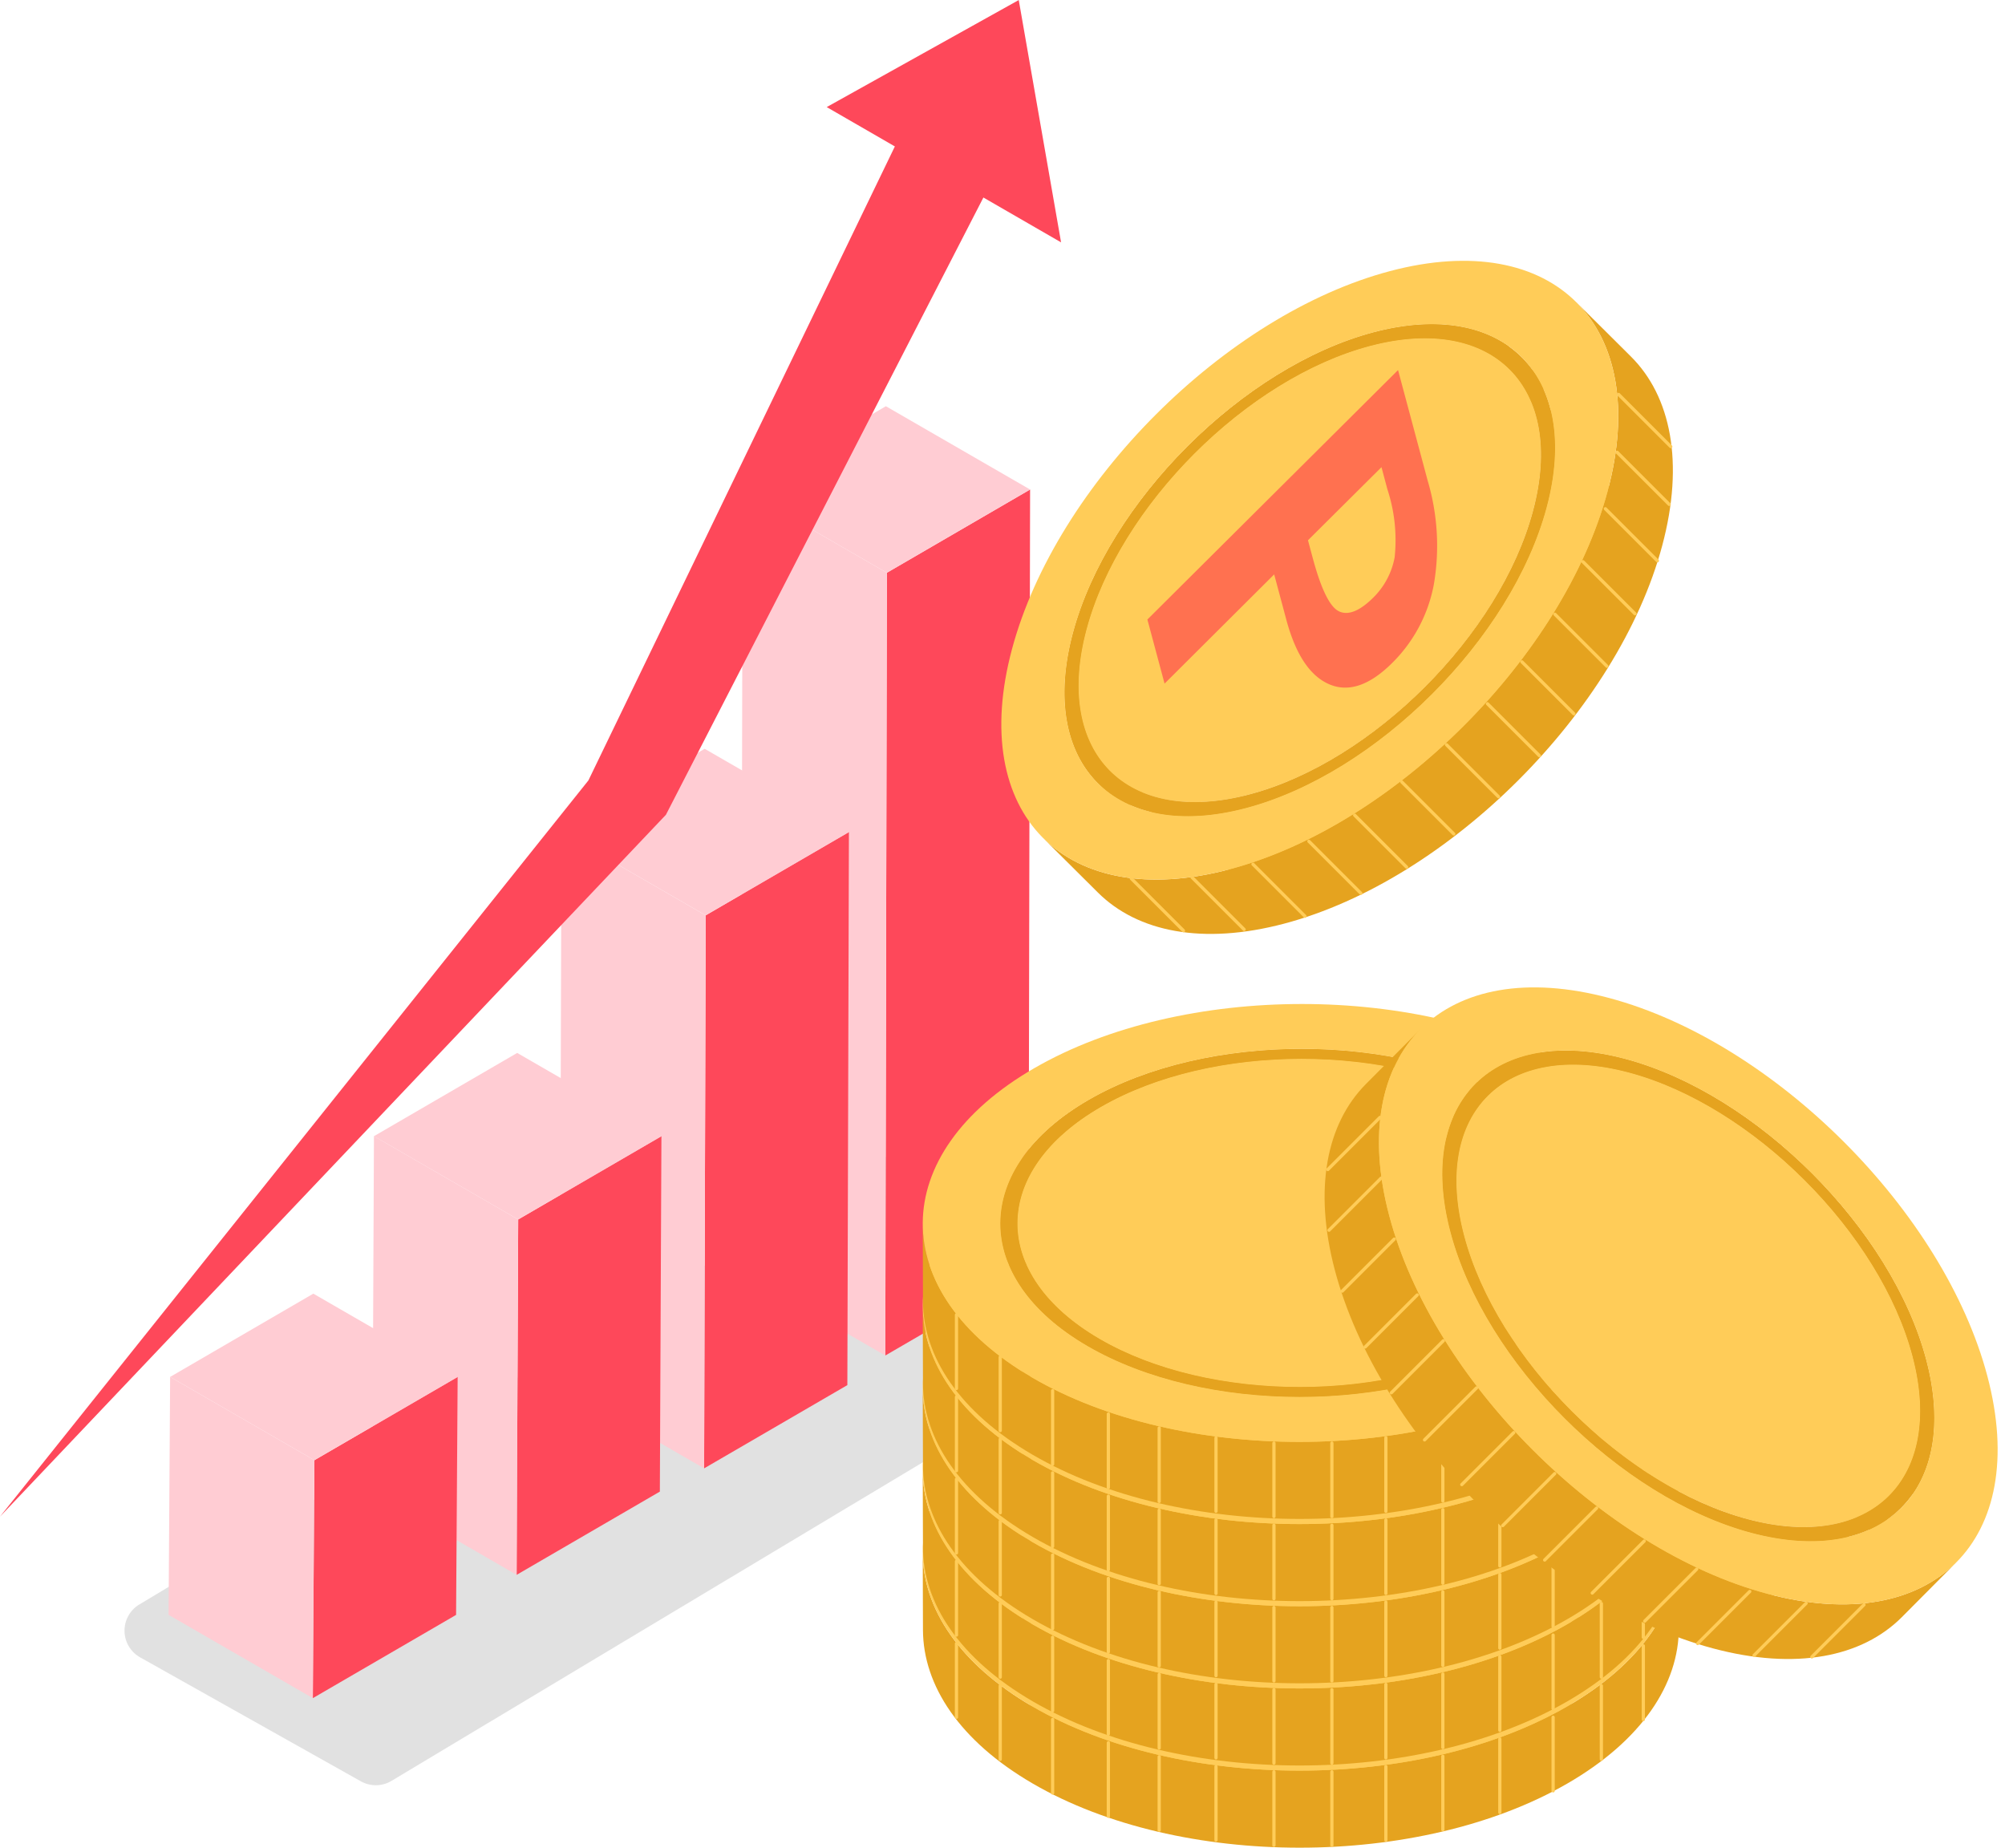 <svg xmlns="http://www.w3.org/2000/svg" xmlns:xlink="http://www.w3.org/1999/xlink" width="171.225" height="157.774" viewBox="0 0 171.225 157.774">
  <defs>
    <clipPath id="clip-path">
      <path id="パス_154050" data-name="パス 154050" d="M371.155,480.145q-.009-3.29-.019-6.58c-.59-3.253-3.024-6.412-7.306-8.9-9.975-5.8-26.262-5.8-36.3,0-5.054,2.918-7.578,6.758-7.566,10.591l.019,6.58c-.012-3.833,2.512-7.673,7.566-10.591,10.04-5.8,26.327-5.8,36.3,0C368.131,473.734,370.565,476.892,371.155,480.145Z" transform="translate(-319.961 -460.318)" fill="none"/>
    </clipPath>
    <clipPath id="clip-path-2">
      <path id="パス_154052" data-name="パス 154052" d="M325.495,477.6l.019,6.58c-.01-3.613,2.369-7.232,7.133-9.982,9.466-5.466,24.822-5.466,34.227,0,4.673,2.716,7.012,6.277,7.022,9.843l-.019-6.58c-.01-3.567-2.349-7.128-7.022-9.843-9.405-5.466-24.76-5.466-34.227,0C327.864,470.372,325.485,473.991,325.495,477.6Z" transform="translate(-325.495 -463.523)" fill="none"/>
    </clipPath>
    <clipPath id="clip-path-3">
      <path id="パス_154054" data-name="パス 154054" d="M467.625,532.676c4.764-2.751,7.144-6.369,7.134-9.982l-.019-6.58c.01,3.613-2.37,7.232-7.134,9.982a27.256,27.256,0,0,1-4.861,2.174q.01,3.29.019,6.58A27.262,27.262,0,0,0,467.625,532.676Z" transform="translate(-462.745 -516.114)" fill="none"/>
    </clipPath>
    <clipPath id="clip-path-4">
      <path id="パス_154056" data-name="パス 154056" d="M361.9,535.228q-.01-3.29-.019-6.58c-9.291,3.156-21.439,2.432-29.366-2.175-4.673-2.716-7.012-6.278-7.021-9.846l.019,6.58c.009,3.567,2.348,7.13,7.021,9.845C340.461,537.66,352.61,538.385,361.9,535.228Z" transform="translate(-325.495 -516.628)" fill="none"/>
    </clipPath>
    <clipPath id="clip-path-5">
      <path id="パス_154058" data-name="パス 154058" d="M319.961,516.247l.019,6.58c.011,3.783,2.491,7.559,7.445,10.439,9.978,5.8,26.265,5.8,36.305,0,5.053-2.917,7.577-6.756,7.566-10.588l-.019-6.58c.011,3.832-2.513,7.671-7.566,10.588-10.04,5.8-26.327,5.8-36.3,0C322.452,523.806,319.972,520.03,319.961,516.247Z" transform="translate(-319.961 -516.098)" fill="none"/>
    </clipPath>
    <clipPath id="clip-path-6">
      <path id="パス_154061" data-name="パス 154061" d="M295,516.214l.019,6.58c.013,4.753,3.137,9.5,9.378,13.126,12.563,7.3,33,7.3,45.645,0,6.364-3.674,9.542-8.5,9.528-13.312l-.019-6.58c.014,4.815-3.164,9.638-9.528,13.312-12.646,7.3-33.082,7.3-45.645,0C298.137,525.713,295.014,520.967,295,516.214Z" transform="translate(-295 -516.028)" fill="none"/>
    </clipPath>
    <clipPath id="clip-path-7">
      <path id="パス_154064" data-name="パス 154064" d="M371.155,453.674q-.009-3.29-.019-6.58c-.59-3.253-3.024-6.412-7.306-8.9-9.975-5.8-26.262-5.8-36.3,0-5.054,2.918-7.578,6.758-7.566,10.591l.019,6.58c-.012-3.833,2.512-7.673,7.566-10.591,10.04-5.8,26.327-5.8,36.3,0C368.131,447.262,370.565,450.421,371.155,453.674Z" transform="translate(-319.961 -433.846)" fill="none"/>
    </clipPath>
    <clipPath id="clip-path-8">
      <path id="パス_154066" data-name="パス 154066" d="M325.495,451.133l.019,6.58c-.01-3.613,2.369-7.232,7.133-9.982,9.466-5.466,24.822-5.465,34.227,0,4.673,2.716,7.012,6.277,7.022,9.843l-.019-6.58c-.01-3.566-2.349-7.127-7.022-9.843-9.405-5.466-24.76-5.466-34.227,0C327.864,443.9,325.485,447.52,325.495,451.133Z" transform="translate(-325.495 -437.052)" fill="none"/>
    </clipPath>
    <clipPath id="clip-path-9">
      <path id="パス_154068" data-name="パス 154068" d="M467.625,506.205c4.764-2.751,7.144-6.369,7.134-9.982l-.019-6.58c.01,3.613-2.37,7.232-7.134,9.982a27.256,27.256,0,0,1-4.861,2.174q.01,3.29.019,6.58A27.262,27.262,0,0,0,467.625,506.205Z" transform="translate(-462.745 -489.643)" fill="none"/>
    </clipPath>
    <clipPath id="clip-path-10">
      <path id="パス_154070" data-name="パス 154070" d="M361.9,508.757q-.01-3.29-.019-6.58c-9.291,3.156-21.439,2.432-29.366-2.175-4.673-2.716-7.012-6.278-7.021-9.846l.019,6.58c.009,3.568,2.348,7.13,7.021,9.846C340.461,511.189,352.61,511.913,361.9,508.757Z" transform="translate(-325.495 -490.157)" fill="none"/>
    </clipPath>
    <clipPath id="clip-path-11">
      <path id="パス_154072" data-name="パス 154072" d="M319.961,489.775l.019,6.58c.011,3.783,2.491,7.559,7.445,10.439,9.978,5.8,26.265,5.8,36.305,0,5.053-2.917,7.577-6.756,7.566-10.588l-.019-6.58c.011,3.833-2.513,7.671-7.566,10.588-10.04,5.8-26.327,5.8-36.3,0C322.452,497.335,319.972,493.558,319.961,489.775Z" transform="translate(-319.961 -489.626)" fill="none"/>
    </clipPath>
    <clipPath id="clip-path-12">
      <path id="パス_154075" data-name="パス 154075" d="M295,489.743l.019,6.58c.013,4.753,3.137,9.5,9.378,13.126,12.563,7.3,33,7.3,45.645,0,6.364-3.674,9.542-8.5,9.528-13.312l-.019-6.58c.014,4.815-3.164,9.638-9.528,13.312-12.646,7.3-33.082,7.3-45.645,0C298.137,499.242,295.014,494.5,295,489.743Z" transform="translate(-295 -489.557)" fill="none"/>
    </clipPath>
    <clipPath id="clip-path-13">
      <path id="パス_154078" data-name="パス 154078" d="M371.155,427.2q-.009-3.29-.019-6.58c-.59-3.253-3.024-6.411-7.306-8.9-9.975-5.8-26.262-5.8-36.3,0-5.054,2.918-7.578,6.758-7.566,10.591l.019,6.58c-.012-3.833,2.512-7.673,7.566-10.591,10.04-5.8,26.327-5.8,36.3,0C368.131,420.791,370.565,423.949,371.155,427.2Z" transform="translate(-319.961 -407.375)" fill="none"/>
    </clipPath>
    <clipPath id="clip-path-14">
      <path id="パス_154080" data-name="パス 154080" d="M325.495,424.661l.019,6.58c-.01-3.613,2.369-7.232,7.133-9.982,9.466-5.466,24.822-5.465,34.227,0,4.673,2.716,7.012,6.277,7.022,9.843l-.019-6.58c-.01-3.566-2.349-7.128-7.022-9.843-9.405-5.466-24.76-5.466-34.227,0C327.864,417.43,325.485,421.048,325.495,424.661Z" transform="translate(-325.495 -410.58)" fill="none"/>
    </clipPath>
    <clipPath id="clip-path-15">
      <path id="パス_154082" data-name="パス 154082" d="M467.625,479.734c4.764-2.751,7.144-6.369,7.134-9.982l-.019-6.58c.01,3.613-2.37,7.232-7.134,9.982a27.293,27.293,0,0,1-4.861,2.174q.01,3.29.019,6.58A27.281,27.281,0,0,0,467.625,479.734Z" transform="translate(-462.745 -463.172)" fill="none"/>
    </clipPath>
    <clipPath id="clip-path-16">
      <path id="パス_154084" data-name="パス 154084" d="M361.9,482.286q-.01-3.29-.019-6.58c-9.291,3.156-21.439,2.432-29.366-2.175-4.673-2.716-7.012-6.278-7.021-9.846l.019,6.58c.009,3.568,2.348,7.13,7.021,9.846C340.461,484.718,352.61,485.442,361.9,482.286Z" transform="translate(-325.495 -463.686)" fill="none"/>
    </clipPath>
    <clipPath id="clip-path-17">
      <path id="パス_154086" data-name="パス 154086" d="M319.961,463.3l.019,6.58c.011,3.783,2.491,7.559,7.445,10.439,9.978,5.8,26.265,5.8,36.305,0,5.053-2.917,7.577-6.756,7.566-10.588l-.019-6.58c.011,3.833-2.513,7.671-7.566,10.588-10.04,5.8-26.327,5.8-36.3,0C322.452,470.864,319.972,467.087,319.961,463.3Z" transform="translate(-319.961 -463.155)" fill="none"/>
    </clipPath>
    <clipPath id="clip-path-18">
      <path id="パス_154089" data-name="パス 154089" d="M295,463.271l.019,6.58c.013,4.753,3.137,9.5,9.378,13.126,12.563,7.3,33,7.3,45.645,0,6.364-3.674,9.542-8.5,9.528-13.312l-.019-6.58c.014,4.816-3.164,9.638-9.528,13.312-12.646,7.3-33.082,7.3-45.645,0C298.137,472.77,295.014,468.024,295,463.271Z" transform="translate(-295 -463.085)" fill="none"/>
    </clipPath>
    <clipPath id="clip-path-19">
      <path id="パス_154092" data-name="パス 154092" d="M371.155,400.731q-.009-3.29-.019-6.58c-.59-3.253-3.024-6.412-7.306-8.9-9.975-5.8-26.262-5.8-36.3,0-5.054,2.918-7.578,6.758-7.566,10.591l.019,6.58c-.012-3.833,2.512-7.673,7.566-10.591,10.04-5.8,26.327-5.8,36.3,0C368.131,394.32,370.565,397.478,371.155,400.731Z" transform="translate(-319.961 -380.904)" fill="none"/>
    </clipPath>
    <clipPath id="clip-path-20">
      <path id="パス_154094" data-name="パス 154094" d="M325.495,398.19l.019,6.58c-.01-3.613,2.369-7.232,7.133-9.982,9.466-5.466,24.822-5.466,34.227,0,4.673,2.716,7.012,6.277,7.022,9.843l-.019-6.58c-.01-3.567-2.349-7.128-7.022-9.843-9.405-5.466-24.76-5.466-34.227,0C327.864,390.959,325.485,394.577,325.495,398.19Z" transform="translate(-325.495 -384.109)" fill="none"/>
    </clipPath>
    <clipPath id="clip-path-21">
      <path id="パス_154096" data-name="パス 154096" d="M467.625,453.263c4.764-2.751,7.144-6.369,7.134-9.982l-.019-6.58c.01,3.613-2.37,7.232-7.134,9.982a27.274,27.274,0,0,1-4.861,2.175q.01,3.29.019,6.58A27.3,27.3,0,0,0,467.625,453.263Z" transform="translate(-462.745 -436.7)" fill="none"/>
    </clipPath>
    <clipPath id="clip-path-22">
      <path id="パス_154098" data-name="パス 154098" d="M361.9,455.815q-.01-3.29-.019-6.58c-9.291,3.156-21.439,2.432-29.366-2.175-4.673-2.716-7.012-6.278-7.021-9.846l.019,6.58c.009,3.567,2.348,7.13,7.021,9.846C340.461,458.247,352.61,458.971,361.9,455.815Z" transform="translate(-325.495 -437.215)" fill="none"/>
    </clipPath>
    <clipPath id="clip-path-23">
      <path id="パス_154100" data-name="パス 154100" d="M319.961,436.833l.019,6.58c.011,3.783,2.491,7.56,7.445,10.439,9.978,5.8,26.265,5.8,36.305,0,5.053-2.917,7.577-6.756,7.566-10.588l-.019-6.58c.011,3.833-2.513,7.671-7.566,10.588-10.04,5.8-26.327,5.8-36.3,0C322.452,444.393,319.972,440.616,319.961,436.833Z" transform="translate(-319.961 -436.684)" fill="none"/>
    </clipPath>
    <clipPath id="clip-path-24">
      <path id="パス_154103" data-name="パス 154103" d="M295,436.8l.019,6.58c.013,4.753,3.137,9.5,9.378,13.126,12.563,7.3,33,7.3,45.645,0,6.364-3.674,9.542-8.5,9.528-13.312l-.019-6.58c.014,4.815-3.164,9.638-9.528,13.312-12.646,7.3-33.082,7.3-45.645,0C298.137,446.3,295.014,441.553,295,436.8Z" transform="translate(-295 -436.614)" fill="none"/>
    </clipPath>
    <clipPath id="clip-path-25">
      <path id="パス_154106" data-name="パス 154106" d="M371.155,374.26q-.009-3.29-.019-6.58c-.59-3.253-3.024-6.412-7.306-8.9-9.975-5.8-26.262-5.8-36.3,0-5.054,2.918-7.578,6.757-7.566,10.591l.019,6.58c-.012-3.834,2.512-7.673,7.566-10.591,10.04-5.8,26.327-5.8,36.3,0C368.131,367.849,370.565,371.007,371.155,374.26Z" transform="translate(-319.961 -354.433)" fill="none"/>
    </clipPath>
    <clipPath id="clip-path-26">
      <path id="パス_154108" data-name="パス 154108" d="M325.495,371.719l.019,6.58c-.01-3.613,2.369-7.232,7.133-9.982,9.466-5.466,24.822-5.466,34.227,0,4.673,2.716,7.012,6.277,7.022,9.843l-.019-6.58c-.01-3.567-2.349-7.128-7.022-9.843-9.405-5.466-24.76-5.466-34.227,0C327.864,364.487,325.485,368.106,325.495,371.719Z" transform="translate(-325.495 -357.638)" fill="none"/>
    </clipPath>
    <clipPath id="clip-path-27">
      <path id="パス_154110" data-name="パス 154110" d="M467.625,426.791c4.764-2.751,7.144-6.369,7.134-9.982l-.019-6.58c.01,3.613-2.37,7.232-7.134,9.982a27.276,27.276,0,0,1-4.861,2.175q.01,3.29.019,6.58A27.282,27.282,0,0,0,467.625,426.791Z" transform="translate(-462.745 -410.229)" fill="none"/>
    </clipPath>
    <clipPath id="clip-path-28">
      <path id="パス_154112" data-name="パス 154112" d="M361.9,429.344q-.01-3.29-.019-6.58c-9.291,3.156-21.439,2.432-29.366-2.175-4.673-2.716-7.012-6.278-7.021-9.846l.019,6.58c.009,3.567,2.348,7.13,7.021,9.846C340.461,431.776,352.61,432.5,361.9,429.344Z" transform="translate(-325.495 -410.744)" fill="none"/>
    </clipPath>
    <clipPath id="clip-path-29">
      <path id="パス_154114" data-name="パス 154114" d="M319.961,410.362l.019,6.58c.011,3.783,2.491,7.56,7.445,10.439,9.978,5.8,26.265,5.8,36.305,0,5.053-2.917,7.577-6.756,7.566-10.588l-.019-6.58c.011,3.832-2.513,7.671-7.566,10.588-10.04,5.8-26.327,5.8-36.3,0C322.452,417.922,319.972,414.145,319.961,410.362Z" transform="translate(-319.961 -410.213)" fill="none"/>
    </clipPath>
    <clipPath id="clip-path-30">
      <path id="パス_154117" data-name="パス 154117" d="M295,410.329l.019,6.58c.013,4.753,3.137,9.5,9.378,13.126,12.563,7.3,33,7.3,45.645,0,6.364-3.674,9.542-8.5,9.528-13.312l-.019-6.58c.014,4.815-3.164,9.638-9.528,13.312-12.646,7.3-33.082,7.3-45.645,0C298.137,419.828,295.014,415.082,295,410.329Z" transform="translate(-295 -410.143)" fill="none"/>
    </clipPath>
    <clipPath id="clip-path-31">
      <path id="パス_154120" data-name="パス 154120" d="M492.843,397.484l4.64-4.666c1.883-2.717,2.4-6.672,1.127-11.46-2.955-11.153-14.472-22.668-25.671-25.669-5.637-1.51-10.137-.58-12.839,2.139l-4.64,4.666c2.7-2.719,7.2-3.649,12.839-2.139,11.2,3,22.716,14.516,25.671,25.669C495.238,390.812,494.726,394.766,492.843,397.484Z" transform="translate(-455.46 -354.967)" fill="none"/>
    </clipPath>
    <clipPath id="clip-path-32">
      <path id="パス_154122" data-name="パス 154122" d="M464.035,362.176l-4.64,4.666c2.547-2.562,6.789-3.439,12.1-2.015,10.559,2.829,21.416,13.687,24.2,24.2,1.384,5.225.52,9.4-1.995,11.926l4.639-4.666c2.515-2.529,3.379-6.7,1.995-11.926-2.786-10.515-13.643-21.373-24.2-24.2C470.823,358.737,466.582,359.614,464.035,362.176Z" transform="translate(-459.395 -359.481)" fill="none"/>
    </clipPath>
    <clipPath id="clip-path-33">
      <path id="パス_154124" data-name="パス 154124" d="M529.366,505c5.313,1.424,9.555.548,12.1-2.014l4.64-4.666c-2.548,2.562-6.789,3.438-12.1,2.014a27.27,27.27,0,0,1-4.975-1.9l-4.64,4.666A27.262,27.262,0,0,0,529.366,505Z" transform="translate(-524.391 -498.32)" fill="none"/>
    </clipPath>
    <clipPath id="clip-path-34">
      <path id="パス_154126" data-name="パス 154126" d="M469.272,408.536l4.64-4.666c-8.8-4.338-16.879-13.44-19.227-22.3-1.384-5.225-.519-9.4,2-11.927l-4.639,4.666c-2.516,2.529-3.381,6.7-2,11.927C452.393,395.1,460.471,404.2,469.272,408.536Z" transform="translate(-449.388 -369.641)" fill="none"/>
    </clipPath>
    <clipPath id="clip-path-35">
      <path id="パス_154128" data-name="パス 154128" d="M452.306,365.751l-4.639,4.666c-2.667,2.682-3.584,7.107-2.117,12.646,2.955,11.155,14.473,22.671,25.671,25.672,5.636,1.51,10.135.581,12.837-2.137l4.64-4.666c-2.7,2.718-7.2,3.647-12.837,2.137-11.2-3-22.716-14.516-25.671-25.672C448.721,372.858,449.639,368.433,452.306,365.751Z" transform="translate(-444.852 -365.751)" fill="none"/>
    </clipPath>
    <clipPath id="clip-path-36">
      <path id="パス_154131" data-name="パス 154131" d="M432.62,348.15l-4.64,4.666c-3.351,3.37-4.5,8.935-2.65,15.912,3.721,14.046,18.171,28.5,32.276,32.276,7.1,1.9,12.755.739,16.15-2.676l4.64-4.666c-3.4,3.414-9.053,4.577-16.15,2.676-14.1-3.779-28.555-18.23-32.276-32.276C428.122,357.085,429.269,351.52,432.62,348.15Z" transform="translate(-424.45 -348.15)" fill="none"/>
    </clipPath>
    <clipPath id="clip-path-37">
      <path id="パス_154134" data-name="パス 154134" d="M383.177,127.462l-4.666-4.64c-2.717-1.883-6.672-2.4-11.46-1.127-11.153,2.954-22.668,14.472-25.669,25.671-1.51,5.637-.58,10.137,2.139,12.839l4.666,4.639c-2.719-2.7-3.649-7.2-2.139-12.839,3-11.2,14.516-22.716,25.669-25.671C376.5,125.066,380.459,125.578,383.177,127.462Z" transform="translate(-340.66 -120.997)" fill="none"/>
    </clipPath>
    <clipPath id="clip-path-38">
      <path id="パス_154136" data-name="パス 154136" d="M347.869,162.495l4.666,4.64c-2.562-2.548-3.439-6.789-2.015-12.1,2.829-10.558,13.687-21.416,24.2-24.2,5.225-1.384,9.4-.52,11.926,1.995l-4.666-4.64c-2.529-2.515-6.7-3.379-11.926-1.995-10.515,2.786-21.373,13.643-24.2,24.2C344.43,155.706,345.307,159.947,347.869,162.495Z" transform="translate(-345.174 -125.533)" fill="none"/>
    </clipPath>
    <clipPath id="clip-path-39">
      <path id="パス_154138" data-name="パス 154138" d="M490.693,152.281c1.424-5.313.548-9.555-2.014-12.1l-4.666-4.64c2.562,2.547,3.438,6.789,2.014,12.1a27.266,27.266,0,0,1-1.9,4.975l4.666,4.639A27.255,27.255,0,0,0,490.693,152.281Z" transform="translate(-484.013 -135.539)" fill="none"/>
    </clipPath>
    <clipPath id="clip-path-40">
      <path id="パス_154140" data-name="パス 154140" d="M394.229,204.594l-4.666-4.639c-4.338,8.8-13.44,16.879-22.3,19.227-5.225,1.384-9.4.519-11.927-2l4.666,4.64c2.529,2.516,6.7,3.381,11.927,2C380.789,221.474,389.891,213.4,394.229,204.594Z" transform="translate(-355.334 -199.955)" fill="none"/>
    </clipPath>
    <clipPath id="clip-path-41">
      <path id="パス_154142" data-name="パス 154142" d="M351.444,168l4.666,4.64c2.682,2.667,7.107,3.584,12.646,2.117,11.155-2.955,22.671-14.473,25.672-25.672,1.51-5.636.581-10.135-2.137-12.837l-4.666-4.64c2.718,2.7,3.647,7.2,2.137,12.837-3,11.2-14.516,22.716-25.672,25.671C358.551,171.587,354.126,170.67,351.444,168Z" transform="translate(-351.444 -131.611)" fill="none"/>
    </clipPath>
    <clipPath id="clip-path-42">
      <path id="パス_154145" data-name="パス 154145" d="M333.843,159.69l4.666,4.64c3.37,3.351,8.935,4.5,15.912,2.65,14.046-3.721,28.5-18.171,32.276-32.276,1.9-7.1.739-12.755-2.676-16.15l-4.666-4.64c3.414,3.4,4.577,9.053,2.676,16.15-3.779,14.1-18.23,28.555-32.276,32.276C342.778,164.189,337.213,163.042,333.843,159.69Z" transform="translate(-333.843 -113.914)" fill="none"/>
    </clipPath>
  </defs>
  <g id="アートワーク_18" data-name="アートワーク 18" transform="translate(85.612 78.887)">
    <g id="グループ_85111" data-name="グループ 85111" transform="translate(-85.612 -78.887)">
      <path id="パス_154035" data-name="パス 154035" d="M127.778,395.654l-67.1,40.23a2.613,2.613,0,0,1-2.623.037L39.209,425.338a2.613,2.613,0,0,1-.064-4.519l67.1-40.23a2.612,2.612,0,0,1,2.623-.037l18.844,10.584A2.613,2.613,0,0,1,127.778,395.654Z" transform="translate(-27.242 -283.816)" fill="#c4c4c4" opacity="0.5"/>
      <g id="グループ_84939" data-name="グループ 84939">
        <g id="グループ_84938" data-name="グループ 84938" transform="translate(14.396 34.688)">
          <g id="グループ_84934" data-name="グループ 84934" transform="translate(48.889)">
            <path id="パス_154036" data-name="パス 154036" d="M295.305,174.266l-.134,66.84-12.232,7.108.134-66.84Z" transform="translate(-270.621 -167.154)" fill="#fe485a"/>
            <path id="パス_154037" data-name="パス 154037" d="M248.927,181.364l-.134,66.84-12.318-7.112.134-66.84Z" transform="translate(-236.475 -167.144)" fill="#ffccd3"/>
            <path id="パス_154038" data-name="パス 154038" d="M261.53,154.551,249.3,161.66l-12.318-7.112,12.232-7.109Z" transform="translate(-236.846 -147.439)" fill="#ffccd3"/>
          </g>
          <g id="グループ_84935" data-name="グループ 84935" transform="translate(33.416 29.251)">
            <path id="パス_154039" data-name="パス 154039" d="M236.943,284.6l-.134,47.223-12.232,7.109.134-47.223Z" transform="translate(-212.258 -277.487)" fill="#fe485a"/>
            <path id="パス_154040" data-name="パス 154040" d="M190.565,291.7l-.134,47.223-12.318-7.112.134-47.223Z" transform="translate(-178.112 -277.477)" fill="#ffccd3"/>
            <path id="パス_154041" data-name="パス 154041" d="M203.168,264.885l-12.232,7.109-12.318-7.112,12.232-7.108Z" transform="translate(-178.484 -257.773)" fill="#ffccd3"/>
          </g>
          <g id="グループ_84936" data-name="グループ 84936" transform="translate(17.404 55.221)">
            <path id="パス_154042" data-name="パス 154042" d="M176.545,382.557l-.134,30.347-12.232,7.109.134-30.347Z" transform="translate(-151.86 -375.445)" fill="#fe485a"/>
            <path id="パス_154043" data-name="パス 154043" d="M130.166,389.656,130.033,420l-12.318-7.112.134-30.347Z" transform="translate(-117.714 -375.435)" fill="#ffccd3"/>
            <path id="パス_154044" data-name="パス 154044" d="M142.77,362.843l-12.232,7.109-12.318-7.112,12.232-7.109Z" transform="translate(-118.085 -355.73)" fill="#ffccd3"/>
          </g>
          <g id="グループ_84937" data-name="グループ 84937" transform="translate(0 75.777)">
            <path id="パス_154045" data-name="パス 154045" d="M110.9,460.094l-.134,20.319-12.232,7.109.134-20.319Z" transform="translate(-86.213 -452.982)" fill="#fe485a"/>
            <path id="パス_154046" data-name="パス 154046" d="M64.519,467.192l-.134,20.319L52.067,480.4,52.2,460.08Z" transform="translate(-52.067 -452.972)" fill="#ffccd3"/>
            <path id="パス_154047" data-name="パス 154047" d="M77.122,440.379,64.89,447.488l-12.318-7.112L64.8,433.267Z" transform="translate(-52.438 -433.267)" fill="#ffccd3"/>
          </g>
        </g>
        <path id="パス_154048" data-name="パス 154048" d="M88.382,37.293,84.767,16.6l-16.4,9.14,5.82,3.36L48.016,83.237-2.233,146.1l56.869-59.93L81.748,33.462l6.635,3.83Z" transform="translate(2.233 -16.596)" fill="#fe485a"/>
      </g>
      <g id="グループ_85060" data-name="グループ 85060" transform="translate(78.801 85.732)">
        <g id="グループ_84963" data-name="グループ 84963" transform="translate(0 28.072)">
          <g id="グループ_84962" data-name="グループ 84962">
            <g id="グループ_84961" data-name="グループ 84961" style="isolation: isolate">
              <g id="グループ_84942" data-name="グループ 84942" transform="translate(6.617 3.833)" style="isolation: isolate">
                <g id="グループ_84941" data-name="グループ 84941" clip-path="url(#clip-path)">
                  <g id="グループ_84940" data-name="グループ 84940" transform="translate(0)" style="isolation: isolate">
                    <path id="パス_154049" data-name="パス 154049" d="M319.961,475.255l.019,6.58c-.011-3.833,2.513-7.671,7.567-10.589,10.04-5.8,26.327-5.8,36.3,0,4.957,2.88,7.437,6.658,7.448,10.441l-.019-6.58c-.011-3.783-2.492-7.561-7.448-10.441-9.975-5.8-26.262-5.8-36.3,0-5.053,2.918-7.577,6.756-7.566,10.589" transform="translate(-319.961 -460.318)" fill="#e5a31f"/>
                  </g>
                </g>
              </g>
              <g id="グループ_84945" data-name="グループ 84945" transform="translate(8.085 4.683)" style="isolation: isolate">
                <g id="グループ_84944" data-name="グループ 84944" clip-path="url(#clip-path-2)">
                  <g id="グループ_84943" data-name="グループ 84943" style="isolation: isolate">
                    <path id="パス_154051" data-name="パス 154051" d="M325.495,477.6l.019,6.58c-.01-3.613,2.369-7.232,7.133-9.982,9.466-5.466,24.822-5.466,34.227,0,4.673,2.716,7.012,6.277,7.022,9.843l-.019-6.58c-.01-3.567-2.349-7.128-7.022-9.843-9.405-5.466-24.76-5.466-34.227,0-4.764,2.75-7.143,6.369-7.133,9.982" transform="translate(-325.495 -463.523)" fill="#ffcc58"/>
                  </g>
                </g>
              </g>
              <g id="グループ_84948" data-name="グループ 84948" transform="translate(44.472 18.626)" style="isolation: isolate">
                <g id="グループ_84947" data-name="グループ 84947" clip-path="url(#clip-path-3)">
                  <g id="グループ_84946" data-name="グループ 84946" transform="translate(-36.387)" style="isolation: isolate">
                    <path id="パス_154053" data-name="パス 154053" d="M325.495,516.252l.019,6.58c.01,3.567,2.349,7.128,7.021,9.843,9.407,5.467,24.76,5.466,34.227,0,4.764-2.751,7.144-6.369,7.134-9.982l-.019-6.58c.01,3.613-2.37,7.232-7.134,9.982-9.467,5.466-24.819,5.467-34.227,0-4.672-2.715-7.011-6.277-7.021-9.843" transform="translate(-325.495 -516.114)" fill="#e5a31f"/>
                  </g>
                </g>
              </g>
              <g id="グループ_84951" data-name="グループ 84951" transform="translate(8.085 18.762)" style="isolation: isolate">
                <g id="グループ_84950" data-name="グループ 84950" clip-path="url(#clip-path-4)">
                  <g id="グループ_84949" data-name="グループ 84949" transform="translate(0 -0.136)" style="isolation: isolate">
                    <path id="パス_154055" data-name="パス 154055" d="M325.495,516.252l.019,6.58c.01,3.567,2.349,7.128,7.021,9.843,9.407,5.467,24.76,5.466,34.227,0,4.764-2.751,7.144-6.369,7.134-9.982l-.019-6.58c.01,3.613-2.37,7.232-7.134,9.982-9.467,5.466-24.819,5.467-34.227,0-4.672-2.715-7.011-6.277-7.021-9.843" transform="translate(-325.495 -516.114)" fill="#e5a31f"/>
                  </g>
                </g>
              </g>
              <g id="グループ_84952" data-name="グループ 84952" transform="translate(8.033 4.608)">
                <ellipse id="楕円形_2942" data-name="楕円形 2942" cx="24.202" cy="14.019" rx="24.202" ry="14.019" transform="matrix(1, -0.003, 0.003, 1, 0, 0.137)" fill="#ffcc58"/>
              </g>
              <g id="グループ_84955" data-name="グループ 84955" transform="translate(6.618 18.621)" style="isolation: isolate">
                <g id="グループ_84954" data-name="グループ 84954" clip-path="url(#clip-path-5)">
                  <g id="グループ_84953" data-name="グループ 84953" style="isolation: isolate">
                    <path id="パス_154057" data-name="パス 154057" d="M319.961,516.247l.019,6.58c.011,3.783,2.491,7.559,7.445,10.439,9.978,5.8,26.265,5.8,36.305,0,5.053-2.917,7.577-6.756,7.566-10.588l-.019-6.58c.011,3.832-2.513,7.671-7.566,10.588-10.04,5.8-26.327,5.8-36.3,0-4.955-2.88-7.435-6.656-7.446-10.439" transform="translate(-319.961 -516.098)" fill="#ffcc58"/>
                  </g>
                </g>
              </g>
              <g id="グループ_84956" data-name="グループ 84956" transform="translate(6.618 3.833)">
                <path id="パス_154059" data-name="パス 154059" d="M363.83,464.665c9.978,5.8,9.922,15.232-.118,21.029s-26.327,5.8-36.305,0-9.92-15.231.121-21.028S353.855,458.868,363.83,464.665Zm-1.154,20.427c9.467-5.466,9.519-14.359.112-19.826s-24.76-5.466-34.227,0-9.517,14.36-.112,19.826,24.76,5.466,34.227,0" transform="translate(-319.961 -460.318)" fill="#e5a31f"/>
              </g>
              <g id="グループ_84959" data-name="グループ 84959" transform="translate(0 18.603)" style="isolation: isolate">
                <g id="グループ_84958" data-name="グループ 84958" clip-path="url(#clip-path-6)">
                  <g id="グループ_84957" data-name="グループ 84957" style="isolation: isolate">
                    <path id="パス_154060" data-name="パス 154060" d="M295,516.214l.019,6.58c.013,4.753,3.137,9.5,9.378,13.126,12.563,7.3,33,7.3,45.645,0,6.364-3.674,9.542-8.5,9.528-13.312l-.019-6.58c.014,4.815-3.164,9.638-9.528,13.312-12.646,7.3-33.082,7.3-45.645,0-6.241-3.627-9.364-8.373-9.378-13.126" transform="translate(-295 -516.028)" fill="#e5a31f"/>
                  </g>
                </g>
              </g>
              <g id="グループ_84960" data-name="グループ 84960" transform="translate(0)">
                <path id="パス_154062" data-name="パス 154062" d="M350.172,451.335c12.563,7.3,12.5,19.138-.149,26.439s-33.082,7.3-45.645,0-12.494-19.137.151-26.438S337.609,444.033,350.172,451.335Zm-4.8,23.734c10.041-5.8,10.1-15.231.118-21.029s-26.262-5.8-36.3,0-10.1,15.231-.121,21.028,26.265,5.8,36.305,0" transform="translate(-295 -445.859)" fill="#ffcc58"/>
              </g>
            </g>
          </g>
          <line id="線_1149" data-name="線 1149" y2="6.295" transform="translate(61.536 26.733)" fill="none" stroke="#ffcc58" stroke-linecap="round" stroke-miterlimit="10" stroke-width="0.277"/>
          <line id="線_1150" data-name="線 1150" y2="6.287" transform="translate(57.953 30.138)" fill="none" stroke="#ffcc58" stroke-linecap="round" stroke-miterlimit="10" stroke-width="0.277"/>
          <line id="線_1151" data-name="線 1151" y2="6.283" transform="translate(53.834 32.833)" fill="none" stroke="#ffcc58" stroke-linecap="round" stroke-miterlimit="10" stroke-width="0.277"/>
          <line id="線_1152" data-name="線 1152" y2="6.28" transform="translate(49.283 34.684)" fill="none" stroke="#ffcc58" stroke-linecap="round" stroke-miterlimit="10" stroke-width="0.277"/>
          <line id="線_1153" data-name="線 1153" y2="6.278" transform="translate(44.417 36.161)" fill="none" stroke="#ffcc58" stroke-linecap="round" stroke-miterlimit="10" stroke-width="0.277"/>
          <line id="線_1154" data-name="線 1154" y2="6.276" transform="translate(39.551 37.041)" fill="none" stroke="#ffcc58" stroke-linecap="round" stroke-miterlimit="10" stroke-width="0.277"/>
          <line id="線_1155" data-name="線 1155" y2="6.274" transform="translate(34.94 37.492)" fill="none" stroke="#ffcc58" stroke-linecap="round" stroke-miterlimit="10" stroke-width="0.277"/>
          <line id="線_1156" data-name="線 1156" y2="6.295" transform="translate(2.881 26.538)" fill="none" stroke="#ffcc58" stroke-linecap="round" stroke-miterlimit="10" stroke-width="0.277"/>
          <line id="線_1157" data-name="線 1157" y2="6.287" transform="translate(6.618 30.138)" fill="none" stroke="#ffcc58" stroke-linecap="round" stroke-miterlimit="10" stroke-width="0.277"/>
          <line id="線_1158" data-name="線 1158" y2="6.283" transform="translate(11.091 33.019)" fill="none" stroke="#ffcc58" stroke-linecap="round" stroke-miterlimit="10" stroke-width="0.277"/>
          <line id="線_1159" data-name="線 1159" y2="6.28" transform="translate(15.851 35.01)" fill="none" stroke="#ffcc58" stroke-linecap="round" stroke-miterlimit="10" stroke-width="0.277"/>
          <line id="線_1160" data-name="線 1160" y2="6.278" transform="translate(20.193 36.199)" fill="none" stroke="#ffcc58" stroke-linecap="round" stroke-miterlimit="10" stroke-width="0.277"/>
          <line id="線_1161" data-name="線 1161" y2="6.276" transform="translate(25.045 37.041)" fill="none" stroke="#ffcc58" stroke-linecap="round" stroke-miterlimit="10" stroke-width="0.277"/>
          <line id="線_1162" data-name="線 1162" y2="6.274" transform="translate(29.992 37.492)" fill="none" stroke="#ffcc58" stroke-linecap="round" stroke-miterlimit="10" stroke-width="0.277"/>
        </g>
        <g id="グループ_84987" data-name="グループ 84987" transform="translate(0 21.054)">
          <g id="グループ_84986" data-name="グループ 84986">
            <g id="グループ_84985" data-name="グループ 84985" style="isolation: isolate">
              <g id="グループ_84966" data-name="グループ 84966" transform="translate(6.617 3.833)" style="isolation: isolate">
                <g id="グループ_84965" data-name="グループ 84965" clip-path="url(#clip-path-7)">
                  <g id="グループ_84964" data-name="グループ 84964" transform="translate(0)" style="isolation: isolate">
                    <path id="パス_154063" data-name="パス 154063" d="M319.961,448.784l.019,6.58c-.011-3.833,2.513-7.671,7.567-10.589,10.04-5.8,26.327-5.8,36.3,0,4.957,2.88,7.437,6.658,7.448,10.441l-.019-6.58c-.011-3.783-2.492-7.561-7.448-10.441-9.975-5.8-26.262-5.8-36.3,0-5.053,2.918-7.577,6.756-7.566,10.589" transform="translate(-319.961 -433.846)" fill="#e5a31f"/>
                  </g>
                </g>
              </g>
              <g id="グループ_84969" data-name="グループ 84969" transform="translate(8.085 4.683)" style="isolation: isolate">
                <g id="グループ_84968" data-name="グループ 84968" clip-path="url(#clip-path-8)">
                  <g id="グループ_84967" data-name="グループ 84967" style="isolation: isolate">
                    <path id="パス_154065" data-name="パス 154065" d="M325.495,451.133l.019,6.58c-.01-3.613,2.369-7.232,7.133-9.982,9.466-5.466,24.822-5.465,34.227,0,4.673,2.716,7.012,6.277,7.022,9.843l-.019-6.58c-.01-3.566-2.349-7.127-7.022-9.843-9.405-5.466-24.76-5.466-34.227,0-4.764,2.751-7.143,6.369-7.133,9.982" transform="translate(-325.495 -437.052)" fill="#ffcc58"/>
                  </g>
                </g>
              </g>
              <g id="グループ_84972" data-name="グループ 84972" transform="translate(44.472 18.626)" style="isolation: isolate">
                <g id="グループ_84971" data-name="グループ 84971" clip-path="url(#clip-path-9)">
                  <g id="グループ_84970" data-name="グループ 84970" transform="translate(-36.387 0)" style="isolation: isolate">
                    <path id="パス_154067" data-name="パス 154067" d="M325.495,489.781l.019,6.58c.01,3.567,2.349,7.128,7.021,9.843,9.407,5.467,24.76,5.466,34.227,0,4.764-2.751,7.144-6.369,7.134-9.982l-.019-6.58c.01,3.613-2.37,7.232-7.134,9.982-9.467,5.466-24.819,5.467-34.227,0-4.672-2.715-7.011-6.277-7.021-9.843" transform="translate(-325.495 -489.642)" fill="#e5a31f"/>
                  </g>
                </g>
              </g>
              <g id="グループ_84975" data-name="グループ 84975" transform="translate(8.085 18.762)" style="isolation: isolate">
                <g id="グループ_84974" data-name="グループ 84974" clip-path="url(#clip-path-10)">
                  <g id="グループ_84973" data-name="グループ 84973" transform="translate(0 -0.137)" style="isolation: isolate">
                    <path id="パス_154069" data-name="パス 154069" d="M325.495,489.781l.019,6.58c.01,3.567,2.349,7.128,7.021,9.843,9.407,5.467,24.76,5.466,34.227,0,4.764-2.751,7.144-6.369,7.134-9.982l-.019-6.58c.01,3.613-2.37,7.232-7.134,9.982-9.467,5.466-24.819,5.467-34.227,0-4.672-2.715-7.011-6.277-7.021-9.843" transform="translate(-325.495 -489.642)" fill="#e5a31f"/>
                  </g>
                </g>
              </g>
              <g id="グループ_84976" data-name="グループ 84976" transform="translate(8.033 4.608)">
                <ellipse id="楕円形_2943" data-name="楕円形 2943" cx="24.202" cy="14.019" rx="24.202" ry="14.019" transform="matrix(1, -0.003, 0.003, 1, 0, 0.137)" fill="#ffcc58"/>
              </g>
              <g id="グループ_84979" data-name="グループ 84979" transform="translate(6.618 18.621)" style="isolation: isolate">
                <g id="グループ_84978" data-name="グループ 84978" clip-path="url(#clip-path-11)">
                  <g id="グループ_84977" data-name="グループ 84977" style="isolation: isolate">
                    <path id="パス_154071" data-name="パス 154071" d="M319.961,489.775l.019,6.58c.011,3.783,2.491,7.559,7.445,10.439,9.978,5.8,26.265,5.8,36.305,0,5.053-2.917,7.577-6.756,7.566-10.588l-.019-6.58c.011,3.833-2.513,7.671-7.566,10.588-10.04,5.8-26.327,5.8-36.3,0-4.955-2.88-7.435-6.656-7.446-10.439" transform="translate(-319.961 -489.626)" fill="#ffcc58"/>
                  </g>
                </g>
              </g>
              <g id="グループ_84980" data-name="グループ 84980" transform="translate(6.618 3.833)">
                <path id="パス_154073" data-name="パス 154073" d="M363.83,438.194c9.978,5.8,9.922,15.232-.118,21.029s-26.327,5.8-36.305,0-9.92-15.231.121-21.028S353.855,432.4,363.83,438.194Zm-1.154,20.427c9.467-5.466,9.519-14.359.112-19.826s-24.76-5.466-34.227,0-9.517,14.36-.112,19.826,24.76,5.466,34.227,0" transform="translate(-319.961 -433.846)" fill="#e5a31f"/>
              </g>
              <g id="グループ_84983" data-name="グループ 84983" transform="translate(0 18.603)" style="isolation: isolate">
                <g id="グループ_84982" data-name="グループ 84982" clip-path="url(#clip-path-12)">
                  <g id="グループ_84981" data-name="グループ 84981" style="isolation: isolate">
                    <path id="パス_154074" data-name="パス 154074" d="M295,489.743l.019,6.58c.013,4.753,3.137,9.5,9.378,13.126,12.563,7.3,33,7.3,45.645,0,6.364-3.674,9.542-8.5,9.528-13.312l-.019-6.58c.014,4.815-3.164,9.638-9.528,13.312-12.646,7.3-33.082,7.3-45.645,0-6.241-3.627-9.364-8.373-9.378-13.126" transform="translate(-295 -489.557)" fill="#e5a31f"/>
                  </g>
                </g>
              </g>
              <g id="グループ_84984" data-name="グループ 84984" transform="translate(0)">
                <path id="パス_154076" data-name="パス 154076" d="M350.172,424.863c12.563,7.3,12.5,19.139-.149,26.44s-33.082,7.3-45.645,0-12.494-19.137.151-26.438S337.609,417.562,350.172,424.863Zm-4.8,23.734c10.041-5.8,10.1-15.231.118-21.029s-26.262-5.8-36.3,0-10.1,15.231-.121,21.028,26.265,5.8,36.305,0" transform="translate(-295 -419.388)" fill="#ffcc58"/>
              </g>
            </g>
          </g>
          <line id="線_1163" data-name="線 1163" y2="6.295" transform="translate(61.536 26.733)" fill="none" stroke="#ffcc58" stroke-linecap="round" stroke-miterlimit="10" stroke-width="0.277"/>
          <line id="線_1164" data-name="線 1164" y2="6.287" transform="translate(57.953 30.138)" fill="none" stroke="#ffcc58" stroke-linecap="round" stroke-miterlimit="10" stroke-width="0.277"/>
          <line id="線_1165" data-name="線 1165" y2="6.283" transform="translate(53.834 32.833)" fill="none" stroke="#ffcc58" stroke-linecap="round" stroke-miterlimit="10" stroke-width="0.277"/>
          <line id="線_1166" data-name="線 1166" y2="6.28" transform="translate(49.283 34.684)" fill="none" stroke="#ffcc58" stroke-linecap="round" stroke-miterlimit="10" stroke-width="0.277"/>
          <line id="線_1167" data-name="線 1167" y2="6.278" transform="translate(44.417 36.16)" fill="none" stroke="#ffcc58" stroke-linecap="round" stroke-miterlimit="10" stroke-width="0.277"/>
          <line id="線_1168" data-name="線 1168" y2="6.276" transform="translate(39.551 37.041)" fill="none" stroke="#ffcc58" stroke-linecap="round" stroke-miterlimit="10" stroke-width="0.277"/>
          <line id="線_1169" data-name="線 1169" y2="6.274" transform="translate(34.94 37.492)" fill="none" stroke="#ffcc58" stroke-linecap="round" stroke-miterlimit="10" stroke-width="0.277"/>
          <line id="線_1170" data-name="線 1170" y2="6.295" transform="translate(2.881 26.538)" fill="none" stroke="#ffcc58" stroke-linecap="round" stroke-miterlimit="10" stroke-width="0.277"/>
          <line id="線_1171" data-name="線 1171" y2="6.287" transform="translate(6.618 30.138)" fill="none" stroke="#ffcc58" stroke-linecap="round" stroke-miterlimit="10" stroke-width="0.277"/>
          <line id="線_1172" data-name="線 1172" y2="6.283" transform="translate(11.091 33.019)" fill="none" stroke="#ffcc58" stroke-linecap="round" stroke-miterlimit="10" stroke-width="0.277"/>
          <line id="線_1173" data-name="線 1173" y2="6.28" transform="translate(15.851 35.01)" fill="none" stroke="#ffcc58" stroke-linecap="round" stroke-miterlimit="10" stroke-width="0.277"/>
          <line id="線_1174" data-name="線 1174" y2="6.278" transform="translate(20.193 36.199)" fill="none" stroke="#ffcc58" stroke-linecap="round" stroke-miterlimit="10" stroke-width="0.277"/>
          <line id="線_1175" data-name="線 1175" y2="6.276" transform="translate(25.045 37.041)" fill="none" stroke="#ffcc58" stroke-linecap="round" stroke-miterlimit="10" stroke-width="0.277"/>
          <line id="線_1176" data-name="線 1176" y2="6.274" transform="translate(29.992 37.492)" fill="none" stroke="#ffcc58" stroke-linecap="round" stroke-miterlimit="10" stroke-width="0.277"/>
        </g>
        <g id="グループ_85011" data-name="グループ 85011" transform="translate(0 14.036)">
          <g id="グループ_85010" data-name="グループ 85010">
            <g id="グループ_85009" data-name="グループ 85009" style="isolation: isolate">
              <g id="グループ_84990" data-name="グループ 84990" transform="translate(6.617 3.833)" style="isolation: isolate">
                <g id="グループ_84989" data-name="グループ 84989" clip-path="url(#clip-path-13)">
                  <g id="グループ_84988" data-name="グループ 84988" transform="translate(0)" style="isolation: isolate">
                    <path id="パス_154077" data-name="パス 154077" d="M319.961,422.312l.019,6.58c-.011-3.833,2.513-7.671,7.567-10.589,10.04-5.8,26.327-5.8,36.3,0,4.957,2.88,7.437,6.658,7.448,10.441l-.019-6.58c-.011-3.783-2.492-7.561-7.448-10.441-9.975-5.8-26.262-5.8-36.3,0-5.053,2.917-7.577,6.756-7.566,10.589" transform="translate(-319.961 -407.375)" fill="#e5a31f"/>
                  </g>
                </g>
              </g>
              <g id="グループ_84993" data-name="グループ 84993" transform="translate(8.085 4.683)" style="isolation: isolate">
                <g id="グループ_84992" data-name="グループ 84992" clip-path="url(#clip-path-14)">
                  <g id="グループ_84991" data-name="グループ 84991" style="isolation: isolate">
                    <path id="パス_154079" data-name="パス 154079" d="M325.495,424.661l.019,6.58c-.01-3.613,2.369-7.232,7.133-9.982,9.466-5.466,24.822-5.465,34.227,0,4.673,2.716,7.012,6.277,7.022,9.843l-.019-6.58c-.01-3.566-2.349-7.128-7.022-9.843-9.405-5.466-24.76-5.466-34.227,0-4.764,2.75-7.143,6.369-7.133,9.982" transform="translate(-325.495 -410.58)" fill="#ffcc58"/>
                  </g>
                </g>
              </g>
              <g id="グループ_84996" data-name="グループ 84996" transform="translate(44.472 18.626)" style="isolation: isolate">
                <g id="グループ_84995" data-name="グループ 84995" clip-path="url(#clip-path-15)">
                  <g id="グループ_84994" data-name="グループ 84994" transform="translate(-36.387 0)" style="isolation: isolate">
                    <path id="パス_154081" data-name="パス 154081" d="M325.495,463.31l.019,6.58c.01,3.567,2.349,7.128,7.021,9.843,9.407,5.467,24.76,5.466,34.227,0,4.764-2.751,7.144-6.369,7.134-9.982l-.019-6.58c.01,3.613-2.37,7.232-7.134,9.982-9.467,5.466-24.819,5.467-34.227,0-4.672-2.715-7.011-6.277-7.021-9.843" transform="translate(-325.495 -463.171)" fill="#e5a31f"/>
                  </g>
                </g>
              </g>
              <g id="グループ_84999" data-name="グループ 84999" transform="translate(8.085 18.762)" style="isolation: isolate">
                <g id="グループ_84998" data-name="グループ 84998" clip-path="url(#clip-path-16)">
                  <g id="グループ_84997" data-name="グループ 84997" transform="translate(0 -0.137)" style="isolation: isolate">
                    <path id="パス_154083" data-name="パス 154083" d="M325.495,463.31l.019,6.58c.01,3.567,2.349,7.128,7.021,9.843,9.407,5.467,24.76,5.466,34.227,0,4.764-2.751,7.144-6.369,7.134-9.982l-.019-6.58c.01,3.613-2.37,7.232-7.134,9.982-9.467,5.466-24.819,5.467-34.227,0-4.672-2.715-7.011-6.277-7.021-9.843" transform="translate(-325.495 -463.171)" fill="#e5a31f"/>
                  </g>
                </g>
              </g>
              <g id="グループ_85000" data-name="グループ 85000" transform="translate(8.033 4.608)">
                <ellipse id="楕円形_2944" data-name="楕円形 2944" cx="24.202" cy="14.019" rx="24.202" ry="14.019" transform="matrix(1, -0.003, 0.003, 1, 0, 0.137)" fill="#ffcc58"/>
              </g>
              <g id="グループ_85003" data-name="グループ 85003" transform="translate(6.618 18.621)" style="isolation: isolate">
                <g id="グループ_85002" data-name="グループ 85002" clip-path="url(#clip-path-17)">
                  <g id="グループ_85001" data-name="グループ 85001" style="isolation: isolate">
                    <path id="パス_154085" data-name="パス 154085" d="M319.961,463.3l.019,6.58c.011,3.783,2.491,7.559,7.445,10.439,9.978,5.8,26.265,5.8,36.305,0,5.053-2.917,7.577-6.756,7.566-10.588l-.019-6.58c.011,3.833-2.513,7.671-7.566,10.588-10.04,5.8-26.327,5.8-36.3,0-4.955-2.879-7.435-6.656-7.446-10.439" transform="translate(-319.961 -463.155)" fill="#ffcc58"/>
                  </g>
                </g>
              </g>
              <g id="グループ_85004" data-name="グループ 85004" transform="translate(6.618 3.833)">
                <path id="パス_154087" data-name="パス 154087" d="M363.83,411.722c9.978,5.8,9.922,15.232-.118,21.029s-26.327,5.8-36.305,0-9.92-15.231.121-21.028S353.855,405.925,363.83,411.722Zm-1.154,20.428c9.467-5.466,9.519-14.359.112-19.826s-24.76-5.466-34.227,0-9.517,14.36-.112,19.826,24.76,5.466,34.227,0" transform="translate(-319.961 -407.375)" fill="#e5a31f"/>
              </g>
              <g id="グループ_85007" data-name="グループ 85007" transform="translate(0 18.603)" style="isolation: isolate">
                <g id="グループ_85006" data-name="グループ 85006" clip-path="url(#clip-path-18)">
                  <g id="グループ_85005" data-name="グループ 85005" style="isolation: isolate">
                    <path id="パス_154088" data-name="パス 154088" d="M295,463.271l.019,6.58c.013,4.753,3.137,9.5,9.378,13.126,12.563,7.3,33,7.3,45.645,0,6.364-3.674,9.542-8.5,9.528-13.312l-.019-6.58c.014,4.816-3.164,9.638-9.528,13.312-12.646,7.3-33.082,7.3-45.645,0-6.241-3.627-9.364-8.373-9.378-13.126" transform="translate(-295 -463.085)" fill="#e5a31f"/>
                  </g>
                </g>
              </g>
              <g id="グループ_85008" data-name="グループ 85008" transform="translate(0)">
                <path id="パス_154090" data-name="パス 154090" d="M350.172,398.392c12.563,7.3,12.5,19.139-.149,26.439s-33.082,7.3-45.645,0-12.494-19.137.151-26.438S337.609,391.091,350.172,398.392Zm-4.8,23.734c10.041-5.8,10.1-15.231.118-21.029s-26.262-5.8-36.3,0-10.1,15.231-.121,21.028,26.265,5.8,36.305,0" transform="translate(-295 -392.917)" fill="#ffcc58"/>
              </g>
            </g>
          </g>
          <line id="線_1177" data-name="線 1177" y2="6.295" transform="translate(61.536 26.733)" fill="none" stroke="#ffcc58" stroke-linecap="round" stroke-miterlimit="10" stroke-width="0.277"/>
          <line id="線_1178" data-name="線 1178" y2="6.287" transform="translate(57.953 30.138)" fill="none" stroke="#ffcc58" stroke-linecap="round" stroke-miterlimit="10" stroke-width="0.277"/>
          <line id="線_1179" data-name="線 1179" y2="6.283" transform="translate(53.834 32.833)" fill="none" stroke="#ffcc58" stroke-linecap="round" stroke-miterlimit="10" stroke-width="0.277"/>
          <line id="線_1180" data-name="線 1180" y2="6.28" transform="translate(49.283 34.684)" fill="none" stroke="#ffcc58" stroke-linecap="round" stroke-miterlimit="10" stroke-width="0.277"/>
          <line id="線_1181" data-name="線 1181" y2="6.278" transform="translate(44.417 36.16)" fill="none" stroke="#ffcc58" stroke-linecap="round" stroke-miterlimit="10" stroke-width="0.277"/>
          <line id="線_1182" data-name="線 1182" y2="6.276" transform="translate(39.551 37.041)" fill="none" stroke="#ffcc58" stroke-linecap="round" stroke-miterlimit="10" stroke-width="0.277"/>
          <line id="線_1183" data-name="線 1183" y2="6.274" transform="translate(34.94 37.492)" fill="none" stroke="#ffcc58" stroke-linecap="round" stroke-miterlimit="10" stroke-width="0.277"/>
          <line id="線_1184" data-name="線 1184" y2="6.295" transform="translate(2.881 26.538)" fill="none" stroke="#ffcc58" stroke-linecap="round" stroke-miterlimit="10" stroke-width="0.277"/>
          <line id="線_1185" data-name="線 1185" y2="6.287" transform="translate(6.618 30.138)" fill="none" stroke="#ffcc58" stroke-linecap="round" stroke-miterlimit="10" stroke-width="0.277"/>
          <line id="線_1186" data-name="線 1186" y2="6.283" transform="translate(11.091 33.019)" fill="none" stroke="#ffcc58" stroke-linecap="round" stroke-miterlimit="10" stroke-width="0.277"/>
          <line id="線_1187" data-name="線 1187" y2="6.28" transform="translate(15.851 35.01)" fill="none" stroke="#ffcc58" stroke-linecap="round" stroke-miterlimit="10" stroke-width="0.277"/>
          <line id="線_1188" data-name="線 1188" y2="6.278" transform="translate(20.193 36.199)" fill="none" stroke="#ffcc58" stroke-linecap="round" stroke-miterlimit="10" stroke-width="0.277"/>
          <line id="線_1189" data-name="線 1189" y2="6.276" transform="translate(25.045 37.041)" fill="none" stroke="#ffcc58" stroke-linecap="round" stroke-miterlimit="10" stroke-width="0.277"/>
          <line id="線_1190" data-name="線 1190" y2="6.274" transform="translate(29.992 37.492)" fill="none" stroke="#ffcc58" stroke-linecap="round" stroke-miterlimit="10" stroke-width="0.277"/>
        </g>
        <g id="グループ_85035" data-name="グループ 85035" transform="translate(0 7.018)">
          <g id="グループ_85034" data-name="グループ 85034">
            <g id="グループ_85033" data-name="グループ 85033" style="isolation: isolate">
              <g id="グループ_85014" data-name="グループ 85014" transform="translate(6.617 3.833)" style="isolation: isolate">
                <g id="グループ_85013" data-name="グループ 85013" clip-path="url(#clip-path-19)">
                  <g id="グループ_85012" data-name="グループ 85012" transform="translate(0)" style="isolation: isolate">
                    <path id="パス_154091" data-name="パス 154091" d="M319.961,395.841l.019,6.58c-.011-3.832,2.513-7.671,7.567-10.589,10.04-5.8,26.327-5.8,36.3,0,4.957,2.88,7.437,6.658,7.448,10.441l-.019-6.58c-.011-3.783-2.492-7.561-7.448-10.441-9.975-5.8-26.262-5.8-36.3,0-5.053,2.917-7.577,6.756-7.566,10.589" transform="translate(-319.961 -380.904)" fill="#e5a31f"/>
                  </g>
                </g>
              </g>
              <g id="グループ_85017" data-name="グループ 85017" transform="translate(8.085 4.683)" style="isolation: isolate">
                <g id="グループ_85016" data-name="グループ 85016" clip-path="url(#clip-path-20)">
                  <g id="グループ_85015" data-name="グループ 85015" style="isolation: isolate">
                    <path id="パス_154093" data-name="パス 154093" d="M325.495,398.19l.019,6.58c-.01-3.613,2.369-7.232,7.133-9.982,9.466-5.466,24.822-5.466,34.227,0,4.673,2.716,7.012,6.277,7.022,9.843l-.019-6.58c-.01-3.567-2.349-7.128-7.022-9.843-9.405-5.466-24.76-5.466-34.227,0-4.764,2.75-7.143,6.369-7.133,9.982" transform="translate(-325.495 -384.109)" fill="#ffcc58"/>
                  </g>
                </g>
              </g>
              <g id="グループ_85020" data-name="グループ 85020" transform="translate(44.472 18.625)" style="isolation: isolate">
                <g id="グループ_85019" data-name="グループ 85019" clip-path="url(#clip-path-21)">
                  <g id="グループ_85018" data-name="グループ 85018" transform="translate(-36.387)" style="isolation: isolate">
                    <path id="パス_154095" data-name="パス 154095" d="M325.495,436.839l.019,6.58c.01,3.567,2.349,7.128,7.021,9.843,9.407,5.467,24.76,5.466,34.227,0,4.764-2.751,7.144-6.369,7.134-9.982l-.019-6.58c.01,3.613-2.37,7.232-7.134,9.982-9.467,5.466-24.819,5.467-34.227,0-4.672-2.715-7.011-6.277-7.021-9.843" transform="translate(-325.495 -436.7)" fill="#e5a31f"/>
                  </g>
                </g>
              </g>
              <g id="グループ_85023" data-name="グループ 85023" transform="translate(8.085 18.762)" style="isolation: isolate">
                <g id="グループ_85022" data-name="グループ 85022" clip-path="url(#clip-path-22)">
                  <g id="グループ_85021" data-name="グループ 85021" transform="translate(0 -0.137)" style="isolation: isolate">
                    <path id="パス_154097" data-name="パス 154097" d="M325.495,436.839l.019,6.58c.01,3.567,2.349,7.128,7.021,9.843,9.407,5.467,24.76,5.466,34.227,0,4.764-2.751,7.144-6.369,7.134-9.982l-.019-6.58c.01,3.613-2.37,7.232-7.134,9.982-9.467,5.466-24.819,5.467-34.227,0-4.672-2.715-7.011-6.277-7.021-9.843" transform="translate(-325.495 -436.7)" fill="#e5a31f"/>
                  </g>
                </g>
              </g>
              <g id="グループ_85024" data-name="グループ 85024" transform="translate(8.033 4.608)">
                <ellipse id="楕円形_2945" data-name="楕円形 2945" cx="24.202" cy="14.019" rx="24.202" ry="14.019" transform="matrix(1, -0.003, 0.003, 1, 0, 0.137)" fill="#ffcc58"/>
              </g>
              <g id="グループ_85027" data-name="グループ 85027" transform="translate(6.618 18.621)" style="isolation: isolate">
                <g id="グループ_85026" data-name="グループ 85026" clip-path="url(#clip-path-23)">
                  <g id="グループ_85025" data-name="グループ 85025" style="isolation: isolate">
                    <path id="パス_154099" data-name="パス 154099" d="M319.961,436.833l.019,6.58c.011,3.783,2.491,7.56,7.445,10.439,9.978,5.8,26.265,5.8,36.305,0,5.053-2.917,7.577-6.756,7.566-10.588l-.019-6.58c.011,3.833-2.513,7.671-7.566,10.588-10.04,5.8-26.327,5.8-36.3,0-4.955-2.879-7.435-6.656-7.446-10.439" transform="translate(-319.961 -436.684)" fill="#ffcc58"/>
                  </g>
                </g>
              </g>
              <g id="グループ_85028" data-name="グループ 85028" transform="translate(6.618 3.833)">
                <path id="パス_154101" data-name="パス 154101" d="M363.83,385.251c9.978,5.8,9.922,15.232-.118,21.029s-26.327,5.8-36.305,0-9.92-15.231.121-21.028S353.855,379.454,363.83,385.251Zm-1.154,20.427c9.467-5.465,9.519-14.358.112-19.825s-24.76-5.466-34.227,0-9.517,14.36-.112,19.826,24.76,5.466,34.227,0" transform="translate(-319.961 -380.904)" fill="#e5a31f"/>
              </g>
              <g id="グループ_85031" data-name="グループ 85031" transform="translate(0 18.603)" style="isolation: isolate">
                <g id="グループ_85030" data-name="グループ 85030" clip-path="url(#clip-path-24)">
                  <g id="グループ_85029" data-name="グループ 85029" style="isolation: isolate">
                    <path id="パス_154102" data-name="パス 154102" d="M295,436.8l.019,6.58c.013,4.753,3.137,9.5,9.378,13.126,12.563,7.3,33,7.3,45.645,0,6.364-3.674,9.542-8.5,9.528-13.312l-.019-6.58c.014,4.815-3.164,9.638-9.528,13.312-12.646,7.3-33.082,7.3-45.645,0-6.241-3.626-9.364-8.372-9.378-13.126" transform="translate(-295 -436.614)" fill="#e5a31f"/>
                  </g>
                </g>
              </g>
              <g id="グループ_85032" data-name="グループ 85032" transform="translate(0)">
                <path id="パス_154104" data-name="パス 154104" d="M350.172,371.921c12.563,7.3,12.5,19.138-.149,26.439s-33.082,7.3-45.645,0-12.494-19.137.151-26.438S337.609,364.62,350.172,371.921Zm-4.8,23.734c10.041-5.8,10.1-15.231.118-21.029s-26.262-5.8-36.3,0-10.1,15.231-.121,21.028,26.265,5.8,36.305,0" transform="translate(-295 -366.446)" fill="#ffcc58"/>
              </g>
            </g>
          </g>
          <line id="線_1191" data-name="線 1191" y2="6.295" transform="translate(61.536 26.733)" fill="none" stroke="#ffcc58" stroke-linecap="round" stroke-miterlimit="10" stroke-width="0.277"/>
          <line id="線_1192" data-name="線 1192" y2="6.287" transform="translate(57.953 30.138)" fill="none" stroke="#ffcc58" stroke-linecap="round" stroke-miterlimit="10" stroke-width="0.277"/>
          <line id="線_1193" data-name="線 1193" y2="6.283" transform="translate(53.834 32.833)" fill="none" stroke="#ffcc58" stroke-linecap="round" stroke-miterlimit="10" stroke-width="0.277"/>
          <line id="線_1194" data-name="線 1194" y2="6.28" transform="translate(49.283 34.684)" fill="none" stroke="#ffcc58" stroke-linecap="round" stroke-miterlimit="10" stroke-width="0.277"/>
          <line id="線_1195" data-name="線 1195" y2="6.278" transform="translate(44.417 36.16)" fill="none" stroke="#ffcc58" stroke-linecap="round" stroke-miterlimit="10" stroke-width="0.277"/>
          <line id="線_1196" data-name="線 1196" y2="6.276" transform="translate(39.551 37.041)" fill="none" stroke="#ffcc58" stroke-linecap="round" stroke-miterlimit="10" stroke-width="0.277"/>
          <line id="線_1197" data-name="線 1197" y2="6.274" transform="translate(34.94 37.492)" fill="none" stroke="#ffcc58" stroke-linecap="round" stroke-miterlimit="10" stroke-width="0.277"/>
          <line id="線_1198" data-name="線 1198" y2="6.295" transform="translate(2.881 26.538)" fill="none" stroke="#ffcc58" stroke-linecap="round" stroke-miterlimit="10" stroke-width="0.277"/>
          <line id="線_1199" data-name="線 1199" y2="6.287" transform="translate(6.618 30.138)" fill="none" stroke="#ffcc58" stroke-linecap="round" stroke-miterlimit="10" stroke-width="0.277"/>
          <line id="線_1200" data-name="線 1200" y2="6.283" transform="translate(11.091 33.019)" fill="none" stroke="#ffcc58" stroke-linecap="round" stroke-miterlimit="10" stroke-width="0.277"/>
          <line id="線_1201" data-name="線 1201" y2="6.28" transform="translate(15.851 35.01)" fill="none" stroke="#ffcc58" stroke-linecap="round" stroke-miterlimit="10" stroke-width="0.277"/>
          <line id="線_1202" data-name="線 1202" y2="6.278" transform="translate(20.193 36.199)" fill="none" stroke="#ffcc58" stroke-linecap="round" stroke-miterlimit="10" stroke-width="0.277"/>
          <line id="線_1203" data-name="線 1203" y2="6.276" transform="translate(25.045 37.041)" fill="none" stroke="#ffcc58" stroke-linecap="round" stroke-miterlimit="10" stroke-width="0.277"/>
          <line id="線_1204" data-name="線 1204" y2="6.274" transform="translate(29.992 37.492)" fill="none" stroke="#ffcc58" stroke-linecap="round" stroke-miterlimit="10" stroke-width="0.277"/>
        </g>
        <g id="グループ_85059" data-name="グループ 85059">
          <g id="グループ_85058" data-name="グループ 85058">
            <g id="グループ_85057" data-name="グループ 85057" style="isolation: isolate">
              <g id="グループ_85038" data-name="グループ 85038" transform="translate(6.617 3.833)" style="isolation: isolate">
                <g id="グループ_85037" data-name="グループ 85037" clip-path="url(#clip-path-25)">
                  <g id="グループ_85036" data-name="グループ 85036" transform="translate(0)" style="isolation: isolate">
                    <path id="パス_154105" data-name="パス 154105" d="M319.961,369.37l.019,6.58c-.011-3.833,2.513-7.671,7.567-10.589,10.04-5.8,26.327-5.8,36.3,0,4.957,2.88,7.437,6.658,7.448,10.441l-.019-6.58c-.011-3.783-2.492-7.561-7.448-10.441-9.975-5.8-26.262-5.8-36.3,0-5.053,2.917-7.577,6.756-7.566,10.589" transform="translate(-319.961 -354.433)" fill="#e5a31f"/>
                  </g>
                </g>
              </g>
              <g id="グループ_85041" data-name="グループ 85041" transform="translate(8.085 4.683)" style="isolation: isolate">
                <g id="グループ_85040" data-name="グループ 85040" clip-path="url(#clip-path-26)">
                  <g id="グループ_85039" data-name="グループ 85039" style="isolation: isolate">
                    <path id="パス_154107" data-name="パス 154107" d="M325.495,371.719l.019,6.58c-.01-3.613,2.369-7.232,7.133-9.982,9.466-5.466,24.822-5.466,34.227,0,4.673,2.716,7.012,6.277,7.022,9.843l-.019-6.58c-.01-3.567-2.349-7.128-7.022-9.843-9.405-5.466-24.76-5.466-34.227,0-4.764,2.75-7.143,6.369-7.133,9.982" transform="translate(-325.495 -357.638)" fill="#ffcc58"/>
                  </g>
                </g>
              </g>
              <g id="グループ_85044" data-name="グループ 85044" transform="translate(44.472 18.625)" style="isolation: isolate">
                <g id="グループ_85043" data-name="グループ 85043" clip-path="url(#clip-path-27)">
                  <g id="グループ_85042" data-name="グループ 85042" transform="translate(-36.387)" style="isolation: isolate">
                    <path id="パス_154109" data-name="パス 154109" d="M325.495,410.368l.019,6.58c.01,3.567,2.349,7.128,7.021,9.843,9.407,5.467,24.76,5.466,34.227,0,4.764-2.751,7.144-6.369,7.134-9.982l-.019-6.58c.01,3.613-2.37,7.232-7.134,9.982-9.467,5.466-24.819,5.467-34.227,0-4.672-2.715-7.011-6.277-7.021-9.843" transform="translate(-325.495 -410.229)" fill="#e5a31f"/>
                  </g>
                </g>
              </g>
              <g id="グループ_85047" data-name="グループ 85047" transform="translate(8.085 18.762)" style="isolation: isolate">
                <g id="グループ_85046" data-name="グループ 85046" clip-path="url(#clip-path-28)">
                  <g id="グループ_85045" data-name="グループ 85045" transform="translate(0 -0.137)" style="isolation: isolate">
                    <path id="パス_154111" data-name="パス 154111" d="M325.495,410.368l.019,6.58c.01,3.567,2.349,7.128,7.021,9.843,9.407,5.467,24.76,5.466,34.227,0,4.764-2.751,7.144-6.369,7.134-9.982l-.019-6.58c.01,3.613-2.37,7.232-7.134,9.982-9.467,5.466-24.819,5.467-34.227,0-4.672-2.715-7.011-6.277-7.021-9.843" transform="translate(-325.495 -410.229)" fill="#e5a31f"/>
                  </g>
                </g>
              </g>
              <g id="グループ_85048" data-name="グループ 85048" transform="translate(8.033 4.608)">
                <ellipse id="楕円形_2946" data-name="楕円形 2946" cx="24.202" cy="14.019" rx="24.202" ry="14.019" transform="matrix(1, -0.003, 0.003, 1, 0, 0.137)" fill="#ffcc58"/>
              </g>
              <g id="グループ_85051" data-name="グループ 85051" transform="translate(6.618 18.621)" style="isolation: isolate">
                <g id="グループ_85050" data-name="グループ 85050" clip-path="url(#clip-path-29)">
                  <g id="グループ_85049" data-name="グループ 85049" style="isolation: isolate">
                    <path id="パス_154113" data-name="パス 154113" d="M319.961,410.362l.019,6.58c.011,3.783,2.491,7.56,7.445,10.439,9.978,5.8,26.265,5.8,36.305,0,5.053-2.917,7.577-6.756,7.566-10.588l-.019-6.58c.011,3.832-2.513,7.671-7.566,10.588-10.04,5.8-26.327,5.8-36.3,0-4.955-2.879-7.435-6.656-7.446-10.439" transform="translate(-319.961 -410.213)" fill="#ffcc58"/>
                  </g>
                </g>
              </g>
              <g id="グループ_85052" data-name="グループ 85052" transform="translate(6.618 3.833)">
                <path id="パス_154115" data-name="パス 154115" d="M363.83,358.78c9.978,5.8,9.922,15.232-.118,21.029s-26.327,5.8-36.305,0-9.92-15.231.121-21.028S353.855,352.983,363.83,358.78Zm-1.154,20.427c9.467-5.466,9.519-14.358.112-19.826s-24.76-5.466-34.227,0-9.517,14.36-.112,19.826,24.76,5.466,34.227,0" transform="translate(-319.961 -354.433)" fill="#e5a31f"/>
              </g>
              <g id="グループ_85055" data-name="グループ 85055" transform="translate(0 18.603)" style="isolation: isolate">
                <g id="グループ_85054" data-name="グループ 85054" clip-path="url(#clip-path-30)">
                  <g id="グループ_85053" data-name="グループ 85053" style="isolation: isolate">
                    <path id="パス_154116" data-name="パス 154116" d="M295,410.329l.019,6.58c.013,4.753,3.137,9.5,9.378,13.126,12.563,7.3,33,7.3,45.645,0,6.364-3.674,9.542-8.5,9.528-13.312l-.019-6.58c.014,4.815-3.164,9.638-9.528,13.312-12.646,7.3-33.082,7.3-45.645,0-6.241-3.627-9.364-8.373-9.378-13.126" transform="translate(-295 -410.143)" fill="#e5a31f"/>
                  </g>
                </g>
              </g>
              <g id="グループ_85056" data-name="グループ 85056" transform="translate(0)">
                <path id="パス_154118" data-name="パス 154118" d="M350.172,345.45c12.563,7.3,12.5,19.138-.149,26.439s-33.082,7.3-45.645,0-12.494-19.137.151-26.438S337.609,338.148,350.172,345.45Zm-4.8,23.734c10.041-5.8,10.1-15.231.118-21.029s-26.262-5.8-36.3,0-10.1,15.231-.121,21.028,26.265,5.8,36.305,0" transform="translate(-295 -339.974)" fill="#ffcc58"/>
              </g>
            </g>
          </g>
          <line id="線_1205" data-name="線 1205" y2="6.295" transform="translate(61.536 26.733)" fill="none" stroke="#ffcc58" stroke-linecap="round" stroke-miterlimit="10" stroke-width="0.277"/>
          <line id="線_1206" data-name="線 1206" y2="6.287" transform="translate(57.953 30.138)" fill="none" stroke="#ffcc58" stroke-linecap="round" stroke-miterlimit="10" stroke-width="0.277"/>
          <line id="線_1207" data-name="線 1207" y2="6.283" transform="translate(53.834 32.833)" fill="none" stroke="#ffcc58" stroke-linecap="round" stroke-miterlimit="10" stroke-width="0.277"/>
          <line id="線_1208" data-name="線 1208" y2="6.28" transform="translate(49.283 34.684)" fill="none" stroke="#ffcc58" stroke-linecap="round" stroke-miterlimit="10" stroke-width="0.277"/>
          <line id="線_1209" data-name="線 1209" y2="6.278" transform="translate(44.417 36.161)" fill="none" stroke="#ffcc58" stroke-linecap="round" stroke-miterlimit="10" stroke-width="0.277"/>
          <line id="線_1210" data-name="線 1210" y2="6.276" transform="translate(39.551 37.041)" fill="none" stroke="#ffcc58" stroke-linecap="round" stroke-miterlimit="10" stroke-width="0.277"/>
          <line id="線_1211" data-name="線 1211" y2="6.274" transform="translate(34.94 37.492)" fill="none" stroke="#ffcc58" stroke-linecap="round" stroke-miterlimit="10" stroke-width="0.277"/>
          <line id="線_1212" data-name="線 1212" y2="6.295" transform="translate(2.881 26.538)" fill="none" stroke="#ffcc58" stroke-linecap="round" stroke-miterlimit="10" stroke-width="0.277"/>
          <line id="線_1213" data-name="線 1213" y2="6.287" transform="translate(6.618 30.138)" fill="none" stroke="#ffcc58" stroke-linecap="round" stroke-miterlimit="10" stroke-width="0.277"/>
          <line id="線_1214" data-name="線 1214" y2="6.283" transform="translate(11.091 33.019)" fill="none" stroke="#ffcc58" stroke-linecap="round" stroke-miterlimit="10" stroke-width="0.277"/>
          <line id="線_1215" data-name="線 1215" y2="6.28" transform="translate(15.851 35.01)" fill="none" stroke="#ffcc58" stroke-linecap="round" stroke-miterlimit="10" stroke-width="0.277"/>
          <line id="線_1216" data-name="線 1216" y2="6.278" transform="translate(20.193 36.199)" fill="none" stroke="#ffcc58" stroke-linecap="round" stroke-miterlimit="10" stroke-width="0.277"/>
          <line id="線_1217" data-name="線 1217" y2="6.276" transform="translate(25.045 37.041)" fill="none" stroke="#ffcc58" stroke-linecap="round" stroke-miterlimit="10" stroke-width="0.277"/>
          <line id="線_1218" data-name="線 1218" y2="6.274" transform="translate(29.992 37.492)" fill="none" stroke="#ffcc58" stroke-linecap="round" stroke-miterlimit="10" stroke-width="0.277"/>
        </g>
      </g>
      <g id="グループ_85084" data-name="グループ 85084" transform="translate(113.12 83.649)">
        <g id="グループ_85083" data-name="グループ 85083">
          <g id="グループ_85082" data-name="グループ 85082" style="isolation: isolate">
            <g id="グループ_85063" data-name="グループ 85063" transform="translate(8.221 6.058)" style="isolation: isolate">
              <g id="グループ_85062" data-name="グループ 85062" clip-path="url(#clip-path-31)">
                <g id="グループ_85061" data-name="グループ 85061" transform="translate(0.002 0)" style="isolation: isolate">
                  <path id="パス_154119" data-name="パス 154119" d="M460.105,357.826l-4.639,4.666c2.7-2.718,7.2-3.647,12.838-2.137,11.2,3,22.716,14.516,25.671,25.669,1.468,5.541.551,9.966-2.116,12.649l4.639-4.666c2.668-2.683,3.585-7.108,2.117-12.649-2.955-11.153-14.472-22.668-25.671-25.669-5.636-1.51-10.135-.581-12.838,2.137" transform="translate(-455.466 -354.967)" fill="#e5a31f"/>
                </g>
              </g>
            </g>
            <g id="グループ_85066" data-name="グループ 85066" transform="translate(9.264 7.254)" style="isolation: isolate">
              <g id="グループ_85065" data-name="グループ 85065" clip-path="url(#clip-path-32)">
                <g id="グループ_85064" data-name="グループ 85064" style="isolation: isolate">
                  <path id="パス_154121" data-name="パス 154121" d="M464.035,362.176l-4.64,4.666c2.547-2.562,6.789-3.439,12.1-2.015,10.559,2.829,21.416,13.687,24.2,24.2,1.384,5.225.52,9.4-1.995,11.926l4.639-4.666c2.515-2.529,3.379-6.7,1.995-11.926-2.786-10.515-13.643-21.373-24.2-24.2-5.313-1.424-9.554-.547-12.1,2.015" transform="translate(-459.395 -359.481)" fill="#ffcc58"/>
                </g>
              </g>
            </g>
            <g id="グループ_85069" data-name="グループ 85069" transform="translate(26.496 44.063)" style="isolation: isolate">
              <g id="グループ_85068" data-name="グループ 85068" clip-path="url(#clip-path-33)">
                <g id="グループ_85067" data-name="グループ 85067" transform="translate(-19.884 -34.113)" style="isolation: isolate">
                  <path id="パス_154123" data-name="パス 154123" d="M456.681,369.647l-4.64,4.666c-2.515,2.529-3.379,6.7-2,11.925,2.786,10.518,13.643,21.373,24.2,24.2,5.313,1.424,9.555.548,12.1-2.014l4.639-4.666c-2.547,2.562-6.789,3.438-12.1,2.014-10.559-2.829-21.416-13.684-24.2-24.2-1.384-5.224-.519-9.4,2-11.925" transform="translate(-449.388 -369.647)" fill="#e5a31f"/>
                </g>
              </g>
            </g>
            <g id="グループ_85072" data-name="グループ 85072" transform="translate(6.611 9.948)" style="isolation: isolate">
              <g id="グループ_85071" data-name="グループ 85071" clip-path="url(#clip-path-34)">
                <g id="グループ_85070" data-name="グループ 85070" transform="translate(0 0.002)" style="isolation: isolate">
                  <path id="パス_154125" data-name="パス 154125" d="M456.681,369.647l-4.64,4.666c-2.515,2.529-3.379,6.7-2,11.925,2.786,10.518,13.643,21.373,24.2,24.2,5.313,1.424,9.555.548,12.1-2.014l4.639-4.666c-2.547,2.562-6.789,3.438-12.1,2.014-10.559-2.829-21.416-13.684-24.2-24.2-1.384-5.224-.519-9.4,2-11.925" transform="translate(-449.388 -369.647)" fill="#e5a31f"/>
                </g>
              </g>
            </g>
            <g id="グループ_85073" data-name="グループ 85073" transform="translate(4.012)">
              <ellipse id="楕円形_2947" data-name="楕円形 2947" cx="14.019" cy="24.202" rx="14.019" ry="24.202" transform="translate(0 19.881) rotate(-45.162)" fill="#ffcc58"/>
            </g>
            <g id="グループ_85076" data-name="グループ 85076" transform="translate(5.409 8.917)" style="isolation: isolate">
              <g id="グループ_85075" data-name="グループ 85075" clip-path="url(#clip-path-35)">
                <g id="グループ_85074" data-name="グループ 85074" style="isolation: isolate">
                  <path id="パス_154127" data-name="パス 154127" d="M452.306,365.751l-4.639,4.666c-2.667,2.682-3.584,7.107-2.117,12.646,2.955,11.155,14.473,22.671,25.671,25.672,5.636,1.51,10.135.581,12.837-2.137l4.64-4.666c-2.7,2.718-7.2,3.647-12.837,2.137-11.2-3-22.716-14.516-25.671-25.672-1.468-5.54-.551-9.964,2.116-12.646" transform="translate(-444.852 -365.751)" fill="#ffcc58"/>
                </g>
              </g>
            </g>
            <g id="グループ_85077" data-name="グループ 85077" transform="translate(10.049 6.058)">
              <path id="パス_154129" data-name="パス 154129" d="M503.675,381.358c2.955,11.155-3.755,17.787-14.954,14.786s-22.716-14.516-25.671-25.672,3.755-17.784,14.954-14.784S500.721,370.2,503.675,381.358Zm-15.261,13.628c10.559,2.829,16.884-3.422,14.1-13.94s-13.643-21.373-24.2-24.2-16.883,3.425-14.1,13.94,13.643,21.373,24.2,24.2" transform="translate(-462.353 -354.967)" fill="#e5a31f"/>
            </g>
            <g id="グループ_85080" data-name="グループ 85080" transform="translate(0 4.25)" style="isolation: isolate">
              <g id="グループ_85079" data-name="グループ 85079" clip-path="url(#clip-path-36)">
                <g id="グループ_85078" data-name="グループ 85078" style="isolation: isolate">
                  <path id="パス_154130" data-name="パス 154130" d="M432.62,348.15l-4.64,4.666c-3.351,3.37-4.5,8.935-2.65,15.912,3.721,14.046,18.171,28.5,32.276,32.276,7.1,1.9,12.755.739,16.15-2.676l4.64-4.666c-3.4,3.414-9.053,4.577-16.15,2.676-14.1-3.779-28.555-18.23-32.276-32.276-1.848-6.978-.7-12.542,2.65-15.912" transform="translate(-424.45 -348.15)" fill="#e5a31f"/>
                </g>
              </g>
            </g>
            <g id="グループ_85081" data-name="グループ 85081" transform="translate(4.64 0.664)">
              <path id="パス_154132" data-name="パス 154132" d="M493.908,367.807c3.721,14.047-4.7,22.37-18.8,18.59s-28.555-18.23-32.276-32.276,4.7-22.367,18.8-18.588S490.187,353.76,493.908,367.807Zm-20.179,13.386c11.2,3,17.909-3.631,14.954-14.786s-14.472-22.668-25.671-25.669-17.909,3.631-14.954,14.784,14.473,22.671,25.671,25.672" transform="translate(-441.951 -334.622)" fill="#ffcc58"/>
            </g>
          </g>
        </g>
        <line id="線_1219" data-name="線 1219" x1="4.451" y2="4.451" transform="translate(41.614 53.381)" fill="none" stroke="#ffcc58" stroke-linecap="round" stroke-miterlimit="10" stroke-width="0.277"/>
        <line id="線_1220" data-name="線 1220" x1="4.445" y2="4.445" transform="translate(36.679 53.254)" fill="none" stroke="#ffcc58" stroke-linecap="round" stroke-miterlimit="10" stroke-width="0.277"/>
        <line id="線_1221" data-name="線 1221" x1="4.443" y2="4.443" transform="translate(31.863 52.248)" fill="none" stroke="#ffcc58" stroke-linecap="round" stroke-miterlimit="10" stroke-width="0.277"/>
        <line id="線_1222" data-name="線 1222" x1="4.44" y2="4.44" transform="translate(27.338 50.338)" fill="none" stroke="#ffcc58" stroke-linecap="round" stroke-miterlimit="10" stroke-width="0.277"/>
        <line id="線_1223" data-name="線 1223" x1="4.439" y2="4.439" transform="translate(22.855 47.942)" fill="none" stroke="#ffcc58" stroke-linecap="round" stroke-miterlimit="10" stroke-width="0.277"/>
        <line id="線_1224" data-name="線 1224" x1="4.438" y2="4.438" transform="translate(18.793 45.124)" fill="none" stroke="#ffcc58" stroke-linecap="round" stroke-miterlimit="10" stroke-width="0.277"/>
        <line id="線_1225" data-name="線 1225" x1="4.437" y2="4.437" transform="translate(15.214 42.182)" fill="none" stroke="#ffcc58" stroke-linecap="round" stroke-miterlimit="10" stroke-width="0.277"/>
        <line id="線_1226" data-name="線 1226" x1="4.451" y2="4.451" transform="translate(0.276 11.767)" fill="none" stroke="#ffcc58" stroke-linecap="round" stroke-miterlimit="10" stroke-width="0.277"/>
        <line id="線_1227" data-name="線 1227" x1="4.445" y2="4.445" transform="translate(0.379 16.954)" fill="none" stroke="#ffcc58" stroke-linecap="round" stroke-miterlimit="10" stroke-width="0.277"/>
        <line id="線_1228" data-name="線 1228" x1="4.442" y2="4.443" transform="translate(1.507 22.155)" fill="none" stroke="#ffcc58" stroke-linecap="round" stroke-miterlimit="10" stroke-width="0.277"/>
        <line id="線_1229" data-name="線 1229" x1="4.44" y2="4.44" transform="translate(3.468 26.929)" fill="none" stroke="#ffcc58" stroke-linecap="round" stroke-miterlimit="10" stroke-width="0.277"/>
        <line id="線_1230" data-name="線 1230" x1="4.439" y2="4.439" transform="translate(5.699 30.84)" fill="none" stroke="#ffcc58" stroke-linecap="round" stroke-miterlimit="10" stroke-width="0.277"/>
        <line id="線_1231" data-name="線 1231" x1="4.438" y2="4.438" transform="translate(8.535 34.866)" fill="none" stroke="#ffcc58" stroke-linecap="round" stroke-miterlimit="10" stroke-width="0.277"/>
        <line id="線_1232" data-name="線 1232" x1="4.437" y2="4.437" transform="translate(11.715 38.684)" fill="none" stroke="#ffcc58" stroke-linecap="round" stroke-miterlimit="10" stroke-width="0.277"/>
      </g>
      <g id="グループ_85110" data-name="グループ 85110" transform="translate(84.848 21.642)">
        <g id="グループ_85108" data-name="グループ 85108">
          <g id="グループ_85107" data-name="グループ 85107">
            <g id="グループ_85106" data-name="グループ 85106" style="isolation: isolate">
              <g id="グループ_85087" data-name="グループ 85087" transform="translate(6.058 6.037)" style="isolation: isolate">
                <g id="グループ_85086" data-name="グループ 85086" clip-path="url(#clip-path-37)">
                  <g id="グループ_85085" data-name="グループ 85085" transform="translate(0 0)" style="isolation: isolate">
                    <path id="パス_154133" data-name="パス 154133" d="M343.519,160.2l4.666,4.64c-2.718-2.7-3.647-7.2-2.137-12.838,3-11.2,14.516-22.716,25.669-25.671,5.541-1.468,9.966-.551,12.649,2.116l-4.666-4.64c-2.683-2.667-7.108-3.584-12.649-2.116-11.153,2.954-22.668,14.472-25.669,25.671-1.51,5.636-.581,10.135,2.137,12.838" transform="translate(-340.66 -120.998)" fill="#e5a31f"/>
                  </g>
                </g>
              </g>
              <g id="グループ_85090" data-name="グループ 85090" transform="translate(7.254 7.239)" style="isolation: isolate">
                <g id="グループ_85089" data-name="グループ 85089" clip-path="url(#clip-path-38)">
                  <g id="グループ_85088" data-name="グループ 85088" style="isolation: isolate">
                    <path id="パス_154135" data-name="パス 154135" d="M347.869,162.495l4.666,4.64c-2.562-2.548-3.439-6.789-2.015-12.1,2.829-10.558,13.687-21.416,24.2-24.2,5.225-1.384,9.4-.52,11.926,1.995l-4.666-4.64c-2.529-2.515-6.7-3.379-11.926-1.995-10.515,2.786-21.373,13.643-24.2,24.2-1.424,5.313-.547,9.554,2.015,12.1" transform="translate(-345.174 -125.533)" fill="#ffcc58"/>
                  </g>
                </g>
              </g>
              <g id="グループ_85093" data-name="グループ 85093" transform="translate(44.063 9.892)" style="isolation: isolate">
                <g id="グループ_85092" data-name="グループ 85092" clip-path="url(#clip-path-39)">
                  <g id="グループ_85091" data-name="グループ 85091" transform="translate(-34.113)" style="isolation: isolate">
                    <path id="パス_154137" data-name="パス 154137" d="M355.34,169.848l4.666,4.64c2.529,2.515,6.7,3.379,11.925,2,10.518-2.786,21.373-13.643,24.2-24.2,1.424-5.314.548-9.555-2.014-12.1l-4.666-4.639c2.562,2.547,3.438,6.789,2.014,12.1-2.829,10.558-13.684,21.416-24.2,24.2-5.224,1.384-9.4.519-11.925-2" transform="translate(-355.34 -135.539)" fill="#e5a31f"/>
                  </g>
                </g>
              </g>
              <g id="グループ_85096" data-name="グループ 85096" transform="translate(9.948 26.969)" style="isolation: isolate">
                <g id="グループ_85095" data-name="グループ 85095" clip-path="url(#clip-path-40)">
                  <g id="グループ_85094" data-name="グループ 85094" transform="translate(0.002 -17.078)" style="isolation: isolate">
                    <path id="パス_154139" data-name="パス 154139" d="M355.34,169.848l4.666,4.64c2.529,2.515,6.7,3.379,11.925,2,10.518-2.786,21.373-13.643,24.2-24.2,1.424-5.314.548-9.555-2.014-12.1l-4.666-4.639c2.562,2.547,3.438,6.789,2.014,12.1-2.829,10.558-13.684,21.416-24.2,24.2-5.224,1.384-9.4.519-11.925-2" transform="translate(-355.34 -135.539)" fill="#e5a31f"/>
                  </g>
                </g>
              </g>
              <g id="グループ_85097" data-name="グループ 85097">
                <ellipse id="楕円形_2948" data-name="楕円形 2948" cx="24.202" cy="14.019" rx="24.202" ry="14.019" transform="translate(0 34.324) rotate(-45.162)" fill="#ffcc58"/>
              </g>
              <g id="グループ_85100" data-name="グループ 85100" transform="translate(8.917 8.85)" style="isolation: isolate">
                <g id="グループ_85099" data-name="グループ 85099" clip-path="url(#clip-path-41)">
                  <g id="グループ_85098" data-name="グループ 85098" style="isolation: isolate">
                    <path id="パス_154141" data-name="パス 154141" d="M351.444,168l4.666,4.64c2.682,2.667,7.107,3.584,12.646,2.117,11.155-2.955,22.671-14.473,25.672-25.672,1.51-5.636.581-10.135-2.137-12.837l-4.666-4.64c2.718,2.7,3.647,7.2,2.137,12.837-3,11.2-14.516,22.716-25.672,25.671-5.54,1.468-9.964.551-12.646-2.117" transform="translate(-351.444 -131.611)" fill="#ffcc58"/>
                  </g>
                </g>
              </g>
              <g id="グループ_85101" data-name="グループ 85101" transform="translate(6.058 6.037)">
                <path id="パス_154143" data-name="パス 154143" d="M367.051,121.695c11.155-2.955,17.787,3.755,14.786,14.954s-14.516,22.716-25.672,25.671-17.784-3.755-14.784-14.954S355.9,124.649,367.051,121.695Zm13.628,15.261c2.829-10.559-3.422-16.884-13.94-14.1s-21.373,13.643-24.2,24.2,3.425,16.883,13.94,14.1,21.373-13.643,24.2-24.2" transform="translate(-340.66 -120.997)" fill="#e5a31f"/>
              </g>
              <g id="グループ_85104" data-name="グループ 85104" transform="translate(4.25 4.159)" style="isolation: isolate">
                <g id="グループ_85103" data-name="グループ 85103" clip-path="url(#clip-path-42)">
                  <g id="グループ_85102" data-name="グループ 85102" style="isolation: isolate">
                    <path id="パス_154144" data-name="パス 154144" d="M333.843,159.69l4.666,4.64c3.37,3.351,8.935,4.5,15.912,2.65,14.046-3.721,28.5-18.171,32.276-32.276,1.9-7.1.739-12.755-2.676-16.15l-4.666-4.64c3.414,3.4,4.577,9.053,2.676,16.15-3.779,14.1-18.23,28.555-32.276,32.276-6.978,1.848-12.542.7-15.912-2.65" transform="translate(-333.843 -113.914)" fill="#e5a31f"/>
                  </g>
                </g>
              </g>
              <g id="グループ_85105" data-name="グループ 85105" transform="translate(0.664 0.628)">
                <path id="パス_154146" data-name="パス 154146" d="M353.5,101.477c14.046-3.721,22.369,4.7,18.59,18.8s-18.23,28.555-32.276,32.276-22.367-4.7-18.588-18.8S339.454,105.2,353.5,101.477Zm13.386,20.179c3-11.2-3.631-17.909-14.786-14.954s-22.668,14.472-25.669,25.671,3.631,17.909,14.784,14.954,22.671-14.473,25.672-25.671" transform="translate(-320.315 -100.596)" fill="#ffcc58"/>
              </g>
            </g>
          </g>
          <line id="線_1233" data-name="線 1233" x2="4.451" y2="4.451" transform="translate(53.381 12.04)" fill="none" stroke="#ffcc58" stroke-linecap="round" stroke-miterlimit="10" stroke-width="0.277"/>
          <line id="線_1234" data-name="線 1234" x2="4.445" y2="4.445" transform="translate(53.254 16.981)" fill="none" stroke="#ffcc58" stroke-linecap="round" stroke-miterlimit="10" stroke-width="0.277"/>
          <line id="線_1235" data-name="線 1235" x2="4.442" y2="4.442" transform="translate(52.248 21.799)" fill="none" stroke="#ffcc58" stroke-linecap="round" stroke-miterlimit="10" stroke-width="0.277"/>
          <line id="線_1236" data-name="線 1236" x2="4.44" y2="4.44" transform="translate(50.338 26.326)" fill="none" stroke="#ffcc58" stroke-linecap="round" stroke-miterlimit="10" stroke-width="0.277"/>
          <line id="線_1237" data-name="線 1237" x2="4.439" y2="4.439" transform="translate(47.942 30.811)" fill="none" stroke="#ffcc58" stroke-linecap="round" stroke-miterlimit="10" stroke-width="0.277"/>
          <line id="線_1238" data-name="線 1238" x2="4.438" y2="4.438" transform="translate(45.124 34.874)" fill="none" stroke="#ffcc58" stroke-linecap="round" stroke-miterlimit="10" stroke-width="0.277"/>
          <line id="線_1239" data-name="線 1239" x2="4.437" y2="4.437" transform="translate(42.182 38.454)" fill="none" stroke="#ffcc58" stroke-linecap="round" stroke-miterlimit="10" stroke-width="0.277"/>
          <line id="線_1240" data-name="線 1240" x2="4.451" y2="4.451" transform="translate(11.767 53.377)" fill="none" stroke="#ffcc58" stroke-linecap="round" stroke-miterlimit="10" stroke-width="0.277"/>
          <line id="線_1241" data-name="線 1241" x2="4.445" y2="4.445" transform="translate(16.954 53.28)" fill="none" stroke="#ffcc58" stroke-linecap="round" stroke-miterlimit="10" stroke-width="0.277"/>
          <line id="線_1242" data-name="線 1242" x2="4.442" y2="4.442" transform="translate(22.155 52.155)" fill="none" stroke="#ffcc58" stroke-linecap="round" stroke-miterlimit="10" stroke-width="0.277"/>
          <line id="線_1243" data-name="線 1243" x2="4.44" y2="4.44" transform="translate(26.929 50.196)" fill="none" stroke="#ffcc58" stroke-linecap="round" stroke-miterlimit="10" stroke-width="0.277"/>
          <line id="線_1244" data-name="線 1244" x2="4.439" y2="4.439" transform="translate(30.84 47.967)" fill="none" stroke="#ffcc58" stroke-linecap="round" stroke-miterlimit="10" stroke-width="0.277"/>
          <line id="線_1245" data-name="線 1245" x2="4.438" y2="4.438" transform="translate(34.866 45.132)" fill="none" stroke="#ffcc58" stroke-linecap="round" stroke-miterlimit="10" stroke-width="0.277"/>
          <line id="線_1246" data-name="線 1246" x2="4.437" y2="4.437" transform="translate(38.684 41.953)" fill="none" stroke="#ffcc58" stroke-linecap="round" stroke-miterlimit="10" stroke-width="0.277"/>
        </g>
        <g id="グループ_85109" data-name="グループ 85109" transform="translate(13.138 9.956)">
          <path id="パス_154147" data-name="パス 154147" d="M391.835,154.056a12.69,12.69,0,0,1-3.558,6.732q-2.908,2.892-5.385,1.822t-3.67-5.546l-1.027-3.834-9.361,9.326-1.467-5.473,21.406-21.3,2.534,9.456A19.552,19.552,0,0,1,391.835,154.056Zm-8.074,2.344q1.187.514,2.908-1.2a6.477,6.477,0,0,0,1.814-3.433,13.918,13.918,0,0,0-.624-5.817l-.5-1.877-6.278,6.243.392,1.461q1.1,4.115,2.291,4.621" transform="translate(-367.367 -135.78)" fill="#ff7150"/>
        </g>
      </g>
    </g>
  </g>
</svg>
